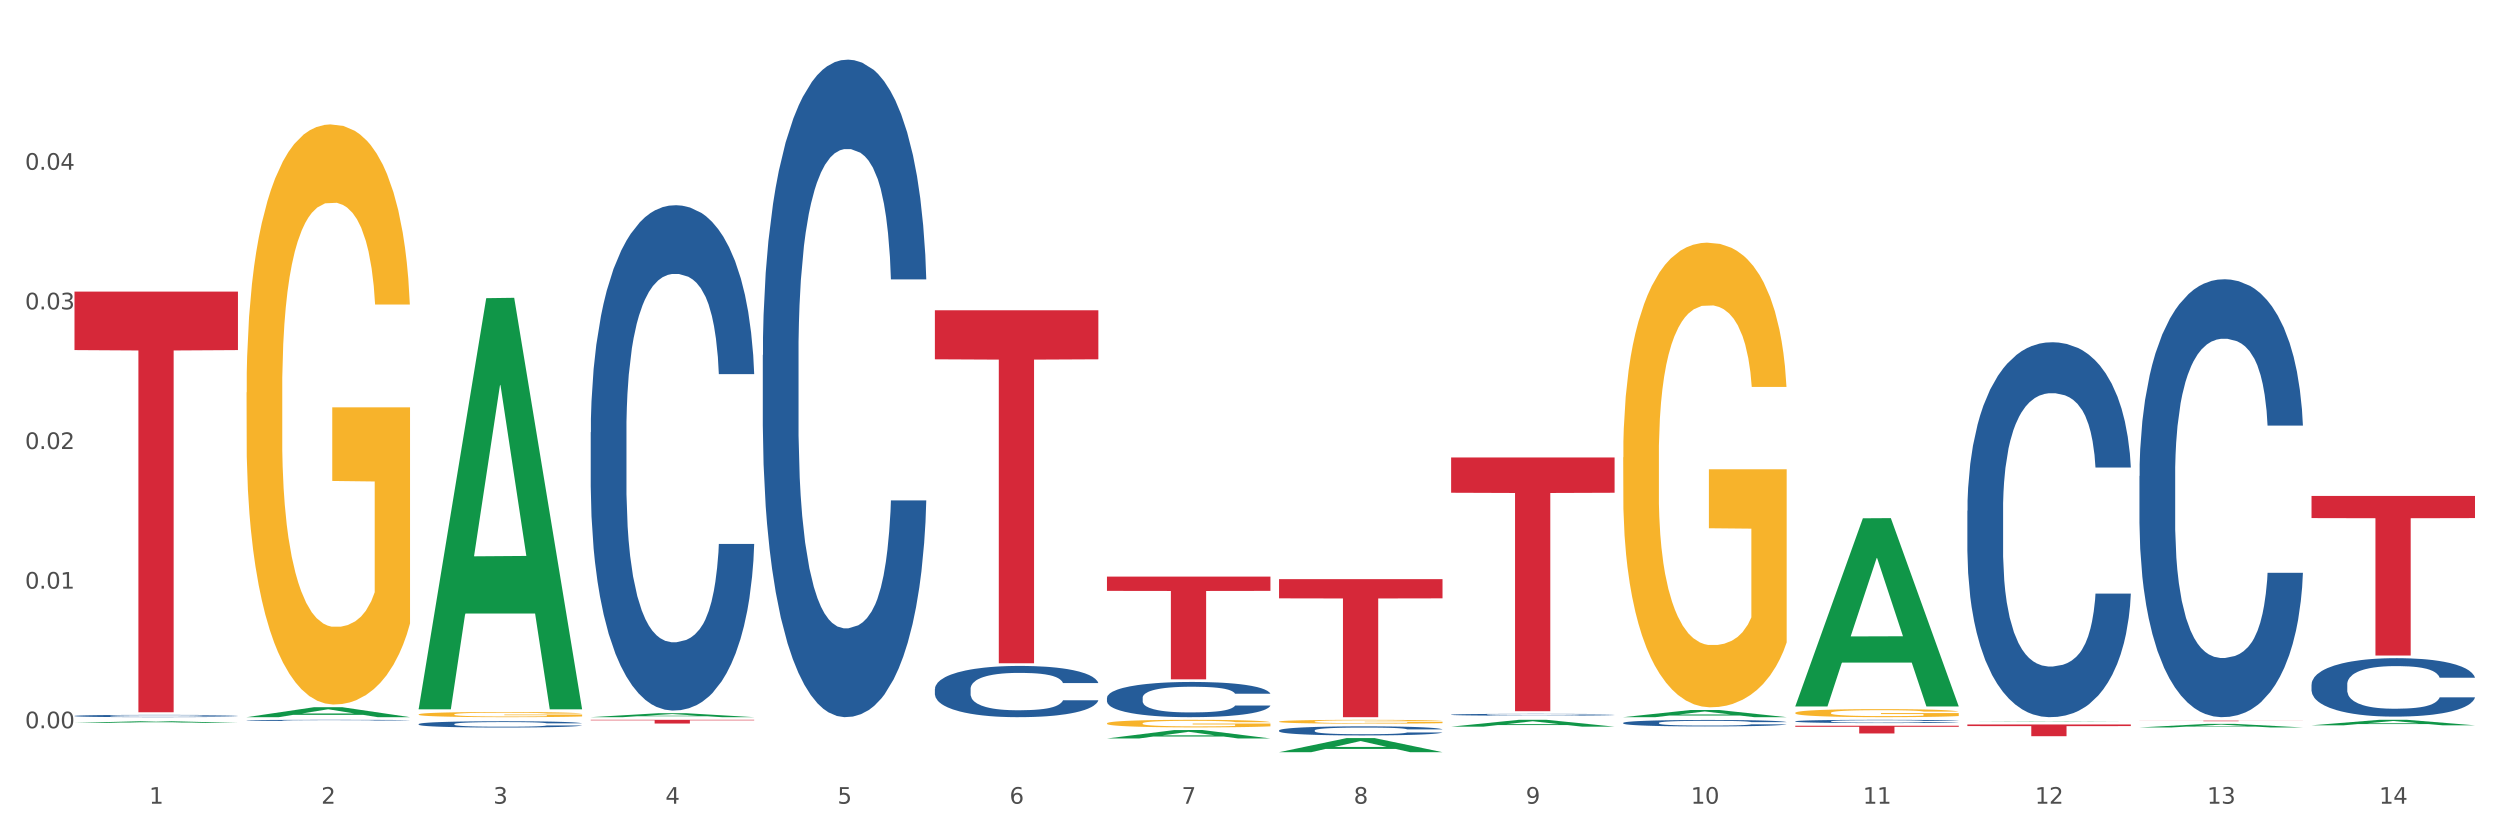 <?xml version="1.0" encoding="utf-8" standalone="no"?>
<!DOCTYPE svg PUBLIC "-//W3C//DTD SVG 1.1//EN"
  "http://www.w3.org/Graphics/SVG/1.1/DTD/svg11.dtd">
<svg xmlns:xlink="http://www.w3.org/1999/xlink" width="1080pt" height="360pt" viewBox="0 0 1080 360" xmlns="http://www.w3.org/2000/svg" version="1.1">
 <rect x="0" y="0" width="1080" height="360" fill="#333333" stroke="none"/>
 <defs>
  <style type="text/css">*{stroke-linejoin: round; stroke-linecap: butt}</style>
 </defs>
 <g id="figure_1">
  <g id="patch_1">
   <path d="M 0 360 
L 1080 360 
L 1080 0 
L 0 0 
z
" style="fill: #ffffff; stroke: #ffffff; stroke-linejoin: miter"/>
  </g>
  <g id="axes_1">
   <g id="matplotlib.axis_1">
    <g id="xtick_1">
     <g id="text_1">
      <!-- 1 -->
      <g style="fill: #4d4d4d" transform="translate(64.432 347.204) scale(0.096 -0.096)">
       <defs>
        <path id="DejaVuSans-31" d="M 794 531 
L 1825 531 
L 1825 4091 
L 703 3866 
L 703 4441 
L 1819 4666 
L 2450 4666 
L 2450 531 
L 3481 531 
L 3481 0 
L 794 0 
L 794 531 
z
" transform="scale(0.016)"/>
       </defs>
       <use xlink:href="#DejaVuSans-31"/>
      </g>
     </g>
    </g>
    <g id="xtick_2">
     <g id="text_2">
      <!-- 2 -->
      <g style="fill: #4d4d4d" transform="translate(138.771 347.204) scale(0.096 -0.096)">
       <defs>
        <path id="DejaVuSans-32" d="M 1228 531 
L 3431 531 
L 3431 0 
L 469 0 
L 469 531 
Q 828 903 1448 1529 
Q 2069 2156 2228 2338 
Q 2531 2678 2651 2914 
Q 2772 3150 2772 3378 
Q 2772 3750 2511 3984 
Q 2250 4219 1831 4219 
Q 1534 4219 1204 4116 
Q 875 4013 500 3803 
L 500 4441 
Q 881 4594 1212 4672 
Q 1544 4750 1819 4750 
Q 2544 4750 2975 4387 
Q 3406 4025 3406 3419 
Q 3406 3131 3298 2873 
Q 3191 2616 2906 2266 
Q 2828 2175 2409 1742 
Q 1991 1309 1228 531 
z
" transform="scale(0.016)"/>
       </defs>
       <use xlink:href="#DejaVuSans-32"/>
      </g>
     </g>
    </g>
    <g id="xtick_3">
     <g id="text_3">
      <!-- 3 -->
      <g style="fill: #4d4d4d" transform="translate(213.109 347.204) scale(0.096 -0.096)">
       <defs>
        <path id="DejaVuSans-33" d="M 2597 2516 
Q 3050 2419 3304 2112 
Q 3559 1806 3559 1356 
Q 3559 666 3084 287 
Q 2609 -91 1734 -91 
Q 1441 -91 1130 -33 
Q 819 25 488 141 
L 488 750 
Q 750 597 1062 519 
Q 1375 441 1716 441 
Q 2309 441 2620 675 
Q 2931 909 2931 1356 
Q 2931 1769 2642 2001 
Q 2353 2234 1838 2234 
L 1294 2234 
L 1294 2753 
L 1863 2753 
Q 2328 2753 2575 2939 
Q 2822 3125 2822 3475 
Q 2822 3834 2567 4026 
Q 2313 4219 1838 4219 
Q 1578 4219 1281 4162 
Q 984 4106 628 3988 
L 628 4550 
Q 988 4650 1302 4700 
Q 1616 4750 1894 4750 
Q 2613 4750 3031 4423 
Q 3450 4097 3450 3541 
Q 3450 3153 3228 2886 
Q 3006 2619 2597 2516 
z
" transform="scale(0.016)"/>
       </defs>
       <use xlink:href="#DejaVuSans-33"/>
      </g>
     </g>
    </g>
    <g id="xtick_4">
     <g id="text_4">
      <!-- 4 -->
      <g style="fill: #4d4d4d" transform="translate(287.448 347.204) scale(0.096 -0.096)">
       <defs>
        <path id="DejaVuSans-34" d="M 2419 4116 
L 825 1625 
L 2419 1625 
L 2419 4116 
z
M 2253 4666 
L 3047 4666 
L 3047 1625 
L 3713 1625 
L 3713 1100 
L 3047 1100 
L 3047 0 
L 2419 0 
L 2419 1100 
L 313 1100 
L 313 1709 
L 2253 4666 
z
" transform="scale(0.016)"/>
       </defs>
       <use xlink:href="#DejaVuSans-34"/>
      </g>
     </g>
    </g>
    <g id="xtick_5">
     <g id="text_5">
      <!-- 5 -->
      <g style="fill: #4d4d4d" transform="translate(361.787 347.204) scale(0.096 -0.096)">
       <defs>
        <path id="DejaVuSans-35" d="M 691 4666 
L 3169 4666 
L 3169 4134 
L 1269 4134 
L 1269 2991 
Q 1406 3038 1543 3061 
Q 1681 3084 1819 3084 
Q 2600 3084 3056 2656 
Q 3513 2228 3513 1497 
Q 3513 744 3044 326 
Q 2575 -91 1722 -91 
Q 1428 -91 1123 -41 
Q 819 9 494 109 
L 494 744 
Q 775 591 1075 516 
Q 1375 441 1709 441 
Q 2250 441 2565 725 
Q 2881 1009 2881 1497 
Q 2881 1984 2565 2268 
Q 2250 2553 1709 2553 
Q 1456 2553 1204 2497 
Q 953 2441 691 2322 
L 691 4666 
z
" transform="scale(0.016)"/>
       </defs>
       <use xlink:href="#DejaVuSans-35"/>
      </g>
     </g>
    </g>
    <g id="xtick_6">
     <g id="text_6">
      <!-- 6 -->
      <g style="fill: #4d4d4d" transform="translate(436.125 347.204) scale(0.096 -0.096)">
       <defs>
        <path id="DejaVuSans-36" d="M 2113 2584 
Q 1688 2584 1439 2293 
Q 1191 2003 1191 1497 
Q 1191 994 1439 701 
Q 1688 409 2113 409 
Q 2538 409 2786 701 
Q 3034 994 3034 1497 
Q 3034 2003 2786 2293 
Q 2538 2584 2113 2584 
z
M 3366 4563 
L 3366 3988 
Q 3128 4100 2886 4159 
Q 2644 4219 2406 4219 
Q 1781 4219 1451 3797 
Q 1122 3375 1075 2522 
Q 1259 2794 1537 2939 
Q 1816 3084 2150 3084 
Q 2853 3084 3261 2657 
Q 3669 2231 3669 1497 
Q 3669 778 3244 343 
Q 2819 -91 2113 -91 
Q 1303 -91 875 529 
Q 447 1150 447 2328 
Q 447 3434 972 4092 
Q 1497 4750 2381 4750 
Q 2619 4750 2861 4703 
Q 3103 4656 3366 4563 
z
" transform="scale(0.016)"/>
       </defs>
       <use xlink:href="#DejaVuSans-36"/>
      </g>
     </g>
    </g>
    <g id="xtick_7">
     <g id="text_7">
      <!-- 7 -->
      <g style="fill: #4d4d4d" transform="translate(510.464 347.204) scale(0.096 -0.096)">
       <defs>
        <path id="DejaVuSans-37" d="M 525 4666 
L 3525 4666 
L 3525 4397 
L 1831 0 
L 1172 0 
L 2766 4134 
L 525 4134 
L 525 4666 
z
" transform="scale(0.016)"/>
       </defs>
       <use xlink:href="#DejaVuSans-37"/>
      </g>
     </g>
    </g>
    <g id="xtick_8">
     <g id="text_8">
      <!-- 8 -->
      <g style="fill: #4d4d4d" transform="translate(584.803 347.204) scale(0.096 -0.096)">
       <defs>
        <path id="DejaVuSans-38" d="M 2034 2216 
Q 1584 2216 1326 1975 
Q 1069 1734 1069 1313 
Q 1069 891 1326 650 
Q 1584 409 2034 409 
Q 2484 409 2743 651 
Q 3003 894 3003 1313 
Q 3003 1734 2745 1975 
Q 2488 2216 2034 2216 
z
M 1403 2484 
Q 997 2584 770 2862 
Q 544 3141 544 3541 
Q 544 4100 942 4425 
Q 1341 4750 2034 4750 
Q 2731 4750 3128 4425 
Q 3525 4100 3525 3541 
Q 3525 3141 3298 2862 
Q 3072 2584 2669 2484 
Q 3125 2378 3379 2068 
Q 3634 1759 3634 1313 
Q 3634 634 3220 271 
Q 2806 -91 2034 -91 
Q 1263 -91 848 271 
Q 434 634 434 1313 
Q 434 1759 690 2068 
Q 947 2378 1403 2484 
z
M 1172 3481 
Q 1172 3119 1398 2916 
Q 1625 2713 2034 2713 
Q 2441 2713 2670 2916 
Q 2900 3119 2900 3481 
Q 2900 3844 2670 4047 
Q 2441 4250 2034 4250 
Q 1625 4250 1398 4047 
Q 1172 3844 1172 3481 
z
" transform="scale(0.016)"/>
       </defs>
       <use xlink:href="#DejaVuSans-38"/>
      </g>
     </g>
    </g>
    <g id="xtick_9">
     <g id="text_9">
      <!-- 9 -->
      <g style="fill: #4d4d4d" transform="translate(659.142 347.204) scale(0.096 -0.096)">
       <defs>
        <path id="DejaVuSans-39" d="M 703 97 
L 703 672 
Q 941 559 1184 500 
Q 1428 441 1663 441 
Q 2288 441 2617 861 
Q 2947 1281 2994 2138 
Q 2813 1869 2534 1725 
Q 2256 1581 1919 1581 
Q 1219 1581 811 2004 
Q 403 2428 403 3163 
Q 403 3881 828 4315 
Q 1253 4750 1959 4750 
Q 2769 4750 3195 4129 
Q 3622 3509 3622 2328 
Q 3622 1225 3098 567 
Q 2575 -91 1691 -91 
Q 1453 -91 1209 -44 
Q 966 3 703 97 
z
M 1959 2075 
Q 2384 2075 2632 2365 
Q 2881 2656 2881 3163 
Q 2881 3666 2632 3958 
Q 2384 4250 1959 4250 
Q 1534 4250 1286 3958 
Q 1038 3666 1038 3163 
Q 1038 2656 1286 2365 
Q 1534 2075 1959 2075 
z
" transform="scale(0.016)"/>
       </defs>
       <use xlink:href="#DejaVuSans-39"/>
      </g>
     </g>
    </g>
    <g id="xtick_10">
     <g id="text_10">
      <!-- 10 -->
      <g style="fill: #4d4d4d" transform="translate(730.426 347.204) scale(0.096 -0.096)">
       <defs>
        <path id="DejaVuSans-30" d="M 2034 4250 
Q 1547 4250 1301 3770 
Q 1056 3291 1056 2328 
Q 1056 1369 1301 889 
Q 1547 409 2034 409 
Q 2525 409 2770 889 
Q 3016 1369 3016 2328 
Q 3016 3291 2770 3770 
Q 2525 4250 2034 4250 
z
M 2034 4750 
Q 2819 4750 3233 4129 
Q 3647 3509 3647 2328 
Q 3647 1150 3233 529 
Q 2819 -91 2034 -91 
Q 1250 -91 836 529 
Q 422 1150 422 2328 
Q 422 3509 836 4129 
Q 1250 4750 2034 4750 
z
" transform="scale(0.016)"/>
       </defs>
       <use xlink:href="#DejaVuSans-31"/>
       <use xlink:href="#DejaVuSans-30" transform="translate(63.623 0)"/>
      </g>
     </g>
    </g>
    <g id="xtick_11">
     <g id="text_11">
      <!-- 11 -->
      <g style="fill: #4d4d4d" transform="translate(804.765 347.204) scale(0.096 -0.096)">
       <use xlink:href="#DejaVuSans-31"/>
       <use xlink:href="#DejaVuSans-31" transform="translate(63.623 0)"/>
      </g>
     </g>
    </g>
    <g id="xtick_12">
     <g id="text_12">
      <!-- 12 -->
      <g style="fill: #4d4d4d" transform="translate(879.104 347.204) scale(0.096 -0.096)">
       <use xlink:href="#DejaVuSans-31"/>
       <use xlink:href="#DejaVuSans-32" transform="translate(63.623 0)"/>
      </g>
     </g>
    </g>
    <g id="xtick_13">
     <g id="text_13">
      <!-- 13 -->
      <g style="fill: #4d4d4d" transform="translate(953.442 347.204) scale(0.096 -0.096)">
       <use xlink:href="#DejaVuSans-31"/>
       <use xlink:href="#DejaVuSans-33" transform="translate(63.623 0)"/>
      </g>
     </g>
    </g>
    <g id="xtick_14">
     <g id="text_14">
      <!-- 14 -->
      <g style="fill: #4d4d4d" transform="translate(1027.781 347.204) scale(0.096 -0.096)">
       <use xlink:href="#DejaVuSans-31"/>
       <use xlink:href="#DejaVuSans-34" transform="translate(63.623 0)"/>
      </g>
     </g>
    </g>
    <g id="xtick_15"/>
    <g id="xtick_16"/>
    <g id="xtick_17"/>
    <g id="xtick_18"/>
    <g id="xtick_19"/>
    <g id="xtick_20"/>
    <g id="xtick_21"/>
    <g id="xtick_22"/>
    <g id="xtick_23"/>
    <g id="xtick_24"/>
    <g id="xtick_25"/>
    <g id="xtick_26"/>
    <g id="xtick_27"/>
   </g>
   <g id="matplotlib.axis_2">
    <g id="ytick_1">
     <g id="text_15">
      <!-- 0.00 -->
      <g style="fill: #4d4d4d" transform="translate(10.8 314.61) scale(0.096 -0.096)">
       <defs>
        <path id="DejaVuSans-2e" d="M 684 794 
L 1344 794 
L 1344 0 
L 684 0 
L 684 794 
z
" transform="scale(0.016)"/>
       </defs>
       <use xlink:href="#DejaVuSans-30"/>
       <use xlink:href="#DejaVuSans-2e" transform="translate(63.623 0)"/>
       <use xlink:href="#DejaVuSans-30" transform="translate(95.41 0)"/>
       <use xlink:href="#DejaVuSans-30" transform="translate(159.033 0)"/>
      </g>
     </g>
    </g>
    <g id="ytick_2">
     <g id="text_16">
      <!-- 0.01 -->
      <g style="fill: #4d4d4d" transform="translate(10.8 254.29) scale(0.096 -0.096)">
       <use xlink:href="#DejaVuSans-30"/>
       <use xlink:href="#DejaVuSans-2e" transform="translate(63.623 0)"/>
       <use xlink:href="#DejaVuSans-30" transform="translate(95.41 0)"/>
       <use xlink:href="#DejaVuSans-31" transform="translate(159.033 0)"/>
      </g>
     </g>
    </g>
    <g id="ytick_3">
     <g id="text_17">
      <!-- 0.02 -->
      <g style="fill: #4d4d4d" transform="translate(10.8 193.97) scale(0.096 -0.096)">
       <use xlink:href="#DejaVuSans-30"/>
       <use xlink:href="#DejaVuSans-2e" transform="translate(63.623 0)"/>
       <use xlink:href="#DejaVuSans-30" transform="translate(95.41 0)"/>
       <use xlink:href="#DejaVuSans-32" transform="translate(159.033 0)"/>
      </g>
     </g>
    </g>
    <g id="ytick_4">
     <g id="text_18">
      <!-- 0.03 -->
      <g style="fill: #4d4d4d" transform="translate(10.8 133.65) scale(0.096 -0.096)">
       <use xlink:href="#DejaVuSans-30"/>
       <use xlink:href="#DejaVuSans-2e" transform="translate(63.623 0)"/>
       <use xlink:href="#DejaVuSans-30" transform="translate(95.41 0)"/>
       <use xlink:href="#DejaVuSans-33" transform="translate(159.033 0)"/>
      </g>
     </g>
    </g>
    <g id="ytick_5">
     <g id="text_19">
      <!-- 0.04 -->
      <g style="fill: #4d4d4d" transform="translate(10.8 73.33) scale(0.096 -0.096)">
       <use xlink:href="#DejaVuSans-30"/>
       <use xlink:href="#DejaVuSans-2e" transform="translate(63.623 0)"/>
       <use xlink:href="#DejaVuSans-30" transform="translate(95.41 0)"/>
       <use xlink:href="#DejaVuSans-34" transform="translate(159.033 0)"/>
      </g>
     </g>
    </g>
    <g id="ytick_6"/>
    <g id="ytick_7"/>
    <g id="ytick_8"/>
    <g id="ytick_9"/>
    <g id="ytick_10"/>
   </g>
   <g id="PolyCollection_1">
    <path d="M 32.175 312.302 
L 32.248 312.301 
L 61.37 311.55 
L 73.456 311.549 
L 102.797 312.303 
L 88.818 312.303 
L 82.484 312.128 
L 52.415 312.128 
L 52.197 312.131 
L 46.081 312.303 
L 32.175 312.303 
L 32.175 312.302 
L 56.201 312.023 
L 78.698 312.022 
L 67.559 311.71 
L 67.413 311.708 
L 67.267 311.71 
L 56.128 312.022 
L 56.201 312.023 
L 32.175 312.302 
z
" clip-path="url(#p8a79dfc54f)" style="fill: #109648"/>
    <path d="M 849.901 312.972 
L 920.523 312.972 
L 920.523 313.675 
L 892.742 313.68 
L 892.742 318.035 
L 877.514 318.035 
L 877.514 313.68 
L 849.901 313.675 
L 849.901 312.976 
L 849.901 312.972 
z
" clip-path="url(#p8a79dfc54f)" style="fill: #d62839"/>
    <path d="M 775.562 313.51 
L 846.184 313.51 
L 846.184 313.974 
L 818.404 313.977 
L 818.404 316.843 
L 803.175 316.843 
L 803.175 313.977 
L 775.562 313.974 
L 775.562 313.514 
L 775.562 313.51 
z
" clip-path="url(#p8a79dfc54f)" style="fill: #d62839"/>
    <path d="M 626.885 197.638 
L 697.506 197.638 
L 697.506 212.868 
L 669.726 212.971 
L 669.726 307.233 
L 654.497 307.233 
L 654.497 212.971 
L 626.885 212.868 
L 626.885 197.741 
L 626.885 197.638 
z
" clip-path="url(#p8a79dfc54f)" style="fill: #d62839"/>
    <path d="M 552.546 250.199 
L 623.168 250.199 
L 623.168 258.485 
L 595.388 258.541 
L 595.388 309.822 
L 580.159 309.822 
L 580.159 258.541 
L 552.546 258.485 
L 552.546 250.255 
L 552.546 250.199 
z
" clip-path="url(#p8a79dfc54f)" style="fill: #d62839"/>
    <path d="M 478.207 249.092 
L 548.829 249.092 
L 548.829 255.258 
L 521.049 255.3 
L 521.049 293.464 
L 505.82 293.464 
L 505.82 255.3 
L 478.207 255.258 
L 478.207 249.134 
L 478.207 249.092 
z
" clip-path="url(#p8a79dfc54f)" style="fill: #d62839"/>
    <path d="M 403.869 134.021 
L 474.49 134.021 
L 474.49 155.217 
L 446.71 155.36 
L 446.71 286.541 
L 431.481 286.541 
L 431.481 155.36 
L 403.869 155.217 
L 403.869 134.165 
L 403.869 134.021 
z
" clip-path="url(#p8a79dfc54f)" style="fill: #d62839"/>
    <path d="M 255.191 310.963 
L 325.813 310.963 
L 325.813 311.185 
L 298.033 311.186 
L 298.033 312.561 
L 282.804 312.561 
L 282.804 311.186 
L 255.191 311.185 
L 255.191 310.964 
L 255.191 310.963 
z
" clip-path="url(#p8a79dfc54f)" style="fill: #d62839"/>
    <path d="M 32.175 125.986 
L 102.797 125.986 
L 102.797 151.236 
L 75.017 151.406 
L 75.017 307.685 
L 59.788 307.685 
L 59.788 151.406 
L 32.175 151.236 
L 32.175 126.156 
L 32.175 125.986 
z
" clip-path="url(#p8a79dfc54f)" style="fill: #d62839"/>
    <path d="M 32.175 309.273 
L 32.258 309.273 
L 32.258 309.247 
L 32.509 309.212 
L 33.427 309.149 
L 34.596 309.101 
L 36.599 309.044 
L 37.684 309.021 
L 39.104 308.994 
L 42.025 308.951 
L 45.364 308.915 
L 47.702 308.895 
L 49.455 308.882 
L 53.378 308.86 
L 55.632 308.85 
L 57.969 308.841 
L 59.973 308.836 
L 63.312 308.83 
L 65.983 308.827 
L 69.072 308.826 
L 71.66 308.827 
L 75.082 308.831 
L 80.091 308.841 
L 82.011 308.848 
L 84.599 308.859 
L 87.27 308.873 
L 89.44 308.888 
L 91.945 308.909 
L 94.533 308.936 
L 97.037 308.971 
L 98.79 309.002 
L 100.209 309.036 
L 101.461 309.077 
L 102.379 309.122 
L 102.797 309.159 
L 87.52 309.159 
L 87.103 309.125 
L 86.268 309.089 
L 85.434 309.064 
L 84.515 309.044 
L 83.096 309.022 
L 81.844 309.007 
L 79.757 308.99 
L 77.837 308.979 
L 76.251 308.972 
L 74.331 308.967 
L 70.241 308.962 
L 67.319 308.962 
L 65.482 308.963 
L 63.229 308.968 
L 61.309 308.974 
L 59.055 308.985 
L 57.302 308.997 
L 55.549 309.012 
L 54.547 309.023 
L 53.044 309.043 
L 52.043 309.06 
L 50.707 309.088 
L 49.956 309.108 
L 48.62 309.16 
L 48.036 309.198 
L 47.785 309.224 
L 47.618 309.253 
L 47.618 309.395 
L 48.119 309.459 
L 48.537 309.486 
L 49.204 309.517 
L 50.457 309.557 
L 52.293 309.596 
L 54.213 309.624 
L 55.799 309.642 
L 57.302 309.654 
L 58.804 309.664 
L 60.641 309.674 
L 62.143 309.679 
L 64.397 309.684 
L 67.069 309.687 
L 69.155 309.687 
L 73.413 309.683 
L 75.333 309.678 
L 77.169 309.672 
L 79.173 309.662 
L 80.759 309.651 
L 81.677 309.643 
L 83.18 309.625 
L 84.348 309.607 
L 85.35 309.586 
L 86.018 309.568 
L 86.769 309.541 
L 87.353 309.51 
L 87.52 309.494 
L 102.797 309.494 
L 102.463 309.526 
L 101.879 309.558 
L 100.71 309.601 
L 99.792 309.625 
L 98.372 309.655 
L 96.87 309.681 
L 94.783 309.709 
L 92.863 309.73 
L 90.86 309.748 
L 88.689 309.765 
L 84.766 309.787 
L 83.347 309.794 
L 80.341 309.805 
L 78.004 309.811 
L 74.581 309.817 
L 71.075 309.821 
L 67.402 309.822 
L 64.147 309.82 
L 60.557 309.815 
L 58.303 309.809 
L 55.799 309.801 
L 52.877 309.788 
L 50.123 309.773 
L 47.535 309.755 
L 45.114 309.734 
L 42.86 309.71 
L 39.938 309.671 
L 37.768 309.633 
L 36.182 309.597 
L 35.097 309.567 
L 34.011 309.529 
L 33.427 309.503 
L 32.509 309.439 
L 32.175 309.38 
L 32.175 309.273 
z
" clip-path="url(#p8a79dfc54f)" style="fill: #255c99"/>
    <path d="M 106.514 311.191 
L 106.597 311.191 
L 106.597 311.178 
L 106.848 311.16 
L 107.766 311.128 
L 108.935 311.103 
L 110.938 311.074 
L 112.023 311.062 
L 113.442 311.049 
L 116.364 311.027 
L 119.703 311.008 
L 122.04 310.998 
L 123.794 310.991 
L 127.717 310.98 
L 129.971 310.975 
L 132.308 310.971 
L 134.312 310.968 
L 137.651 310.964 
L 140.322 310.963 
L 143.411 310.963 
L 145.998 310.963 
L 149.421 310.965 
L 154.43 310.971 
L 156.35 310.974 
L 158.937 310.979 
L 161.609 310.987 
L 163.779 310.994 
L 166.283 311.005 
L 168.871 311.019 
L 171.376 311.037 
L 173.129 311.053 
L 174.548 311.07 
L 175.8 311.091 
L 176.718 311.114 
L 177.135 311.133 
L 161.859 311.133 
L 161.442 311.116 
L 160.607 311.097 
L 159.772 311.084 
L 158.854 311.074 
L 157.435 311.063 
L 156.183 311.055 
L 154.096 311.046 
L 152.176 311.041 
L 150.59 311.037 
L 148.67 311.035 
L 144.579 311.032 
L 141.658 311.032 
L 139.821 311.033 
L 137.567 311.035 
L 135.647 311.038 
L 133.393 311.044 
L 131.64 311.05 
L 129.887 311.058 
L 128.886 311.063 
L 127.383 311.074 
L 126.381 311.082 
L 125.046 311.096 
L 124.294 311.107 
L 122.959 311.133 
L 122.374 311.153 
L 122.124 311.166 
L 121.957 311.181 
L 121.957 311.254 
L 122.458 311.286 
L 122.875 311.3 
L 123.543 311.316 
L 124.795 311.336 
L 126.632 311.356 
L 128.552 311.371 
L 130.138 311.38 
L 131.64 311.386 
L 133.143 311.391 
L 134.979 311.396 
L 136.482 311.399 
L 138.736 311.401 
L 141.407 311.403 
L 143.494 311.403 
L 147.751 311.4 
L 149.671 311.398 
L 151.508 311.395 
L 153.511 311.39 
L 155.097 311.384 
L 156.016 311.38 
L 157.518 311.371 
L 158.687 311.362 
L 159.689 311.351 
L 160.357 311.342 
L 161.108 311.328 
L 161.692 311.312 
L 161.859 311.304 
L 177.135 311.304 
L 176.802 311.32 
L 176.217 311.337 
L 175.049 311.359 
L 174.13 311.371 
L 172.711 311.386 
L 171.209 311.399 
L 169.122 311.414 
L 167.202 311.425 
L 165.198 311.434 
L 163.028 311.442 
L 159.104 311.454 
L 157.685 311.457 
L 154.68 311.463 
L 152.343 311.466 
L 148.92 311.469 
L 145.414 311.471 
L 141.741 311.472 
L 138.486 311.471 
L 134.896 311.468 
L 132.642 311.465 
L 130.138 311.461 
L 127.216 311.454 
L 124.461 311.446 
L 121.874 311.437 
L 119.453 311.426 
L 117.199 311.414 
L 114.277 311.394 
L 112.107 311.375 
L 110.521 311.357 
L 109.435 311.341 
L 108.35 311.322 
L 107.766 311.308 
L 106.848 311.276 
L 106.514 311.246 
L 106.514 311.191 
z
" clip-path="url(#p8a79dfc54f)" style="fill: #255c99"/>
    <path d="M 180.852 312.798 
L 180.936 312.795 
L 180.936 312.725 
L 181.186 312.631 
L 182.105 312.456 
L 183.273 312.324 
L 185.277 312.17 
L 186.362 312.105 
L 187.781 312.033 
L 190.703 311.915 
L 194.042 311.816 
L 196.379 311.761 
L 198.132 311.726 
L 202.056 311.664 
L 204.31 311.636 
L 206.647 311.614 
L 208.65 311.599 
L 211.989 311.582 
L 214.661 311.574 
L 217.749 311.572 
L 220.337 311.574 
L 223.76 311.584 
L 228.768 311.614 
L 230.688 311.631 
L 233.276 311.661 
L 235.947 311.701 
L 238.118 311.741 
L 240.622 311.798 
L 243.21 311.873 
L 245.714 311.968 
L 247.467 312.055 
L 248.886 312.147 
L 250.139 312.259 
L 251.057 312.381 
L 251.474 312.484 
L 236.198 312.484 
L 235.78 312.391 
L 234.946 312.292 
L 234.111 312.224 
L 233.193 312.17 
L 231.774 312.107 
L 230.521 312.067 
L 228.434 312.02 
L 226.514 311.99 
L 224.928 311.973 
L 223.008 311.958 
L 218.918 311.943 
L 215.996 311.943 
L 214.16 311.948 
L 211.906 311.96 
L 209.986 311.978 
L 207.732 312.008 
L 205.979 312.04 
L 204.226 312.082 
L 203.224 312.112 
L 201.722 312.167 
L 200.72 312.212 
L 199.384 312.289 
L 198.633 312.344 
L 197.297 312.486 
L 196.713 312.591 
L 196.463 312.663 
L 196.296 312.743 
L 196.296 313.131 
L 196.797 313.306 
L 197.214 313.381 
L 197.882 313.465 
L 199.134 313.575 
L 200.97 313.682 
L 202.89 313.759 
L 204.476 313.807 
L 205.979 313.842 
L 207.482 313.869 
L 209.318 313.894 
L 210.821 313.909 
L 213.075 313.924 
L 215.746 313.931 
L 217.833 313.931 
L 222.09 313.919 
L 224.01 313.906 
L 225.847 313.889 
L 227.85 313.862 
L 229.436 313.832 
L 230.354 313.809 
L 231.857 313.762 
L 233.026 313.712 
L 234.027 313.655 
L 234.695 313.605 
L 235.447 313.53 
L 236.031 313.445 
L 236.198 313.401 
L 251.474 313.401 
L 251.14 313.49 
L 250.556 313.577 
L 249.387 313.695 
L 248.469 313.762 
L 247.05 313.844 
L 245.547 313.914 
L 243.46 313.991 
L 241.54 314.048 
L 239.537 314.098 
L 237.367 314.143 
L 233.443 314.205 
L 232.024 314.223 
L 229.019 314.253 
L 226.681 314.27 
L 223.259 314.288 
L 219.753 314.298 
L 216.08 314.3 
L 212.824 314.295 
L 209.235 314.28 
L 206.981 314.265 
L 204.476 314.243 
L 201.555 314.208 
L 198.8 314.166 
L 196.212 314.116 
L 193.791 314.058 
L 191.538 313.994 
L 188.616 313.886 
L 186.445 313.782 
L 184.859 313.685 
L 183.774 313.602 
L 182.689 313.498 
L 182.105 313.425 
L 181.186 313.251 
L 180.852 313.089 
L 180.852 312.798 
z
" clip-path="url(#p8a79dfc54f)" style="fill: #255c99"/>
    <path d="M 255.191 186.741 
L 255.275 186.541 
L 255.275 180.959 
L 255.525 173.382 
L 256.443 159.426 
L 257.612 148.859 
L 259.615 136.497 
L 260.701 131.313 
L 262.12 125.531 
L 265.041 116.161 
L 268.381 108.186 
L 270.718 103.799 
L 272.471 101.008 
L 276.394 96.023 
L 278.648 93.83 
L 280.986 92.036 
L 282.989 90.84 
L 286.328 89.444 
L 288.999 88.846 
L 292.088 88.646 
L 294.676 88.846 
L 298.098 89.643 
L 303.107 92.036 
L 305.027 93.431 
L 307.615 95.824 
L 310.286 99.014 
L 312.457 102.204 
L 314.961 106.79 
L 317.549 112.771 
L 320.053 120.348 
L 321.806 127.326 
L 323.225 134.703 
L 324.477 143.675 
L 325.396 153.444 
L 325.813 161.619 
L 310.537 161.619 
L 310.119 154.242 
L 309.284 146.267 
L 308.45 140.884 
L 307.531 136.497 
L 306.112 131.513 
L 304.86 128.323 
L 302.773 124.535 
L 300.853 122.142 
L 299.267 120.746 
L 297.347 119.55 
L 293.257 118.354 
L 290.335 118.354 
L 288.499 118.753 
L 286.245 119.749 
L 284.325 121.145 
L 282.071 123.538 
L 280.318 126.13 
L 278.565 129.519 
L 277.563 131.912 
L 276.06 136.298 
L 275.059 139.887 
L 273.723 146.067 
L 272.972 150.454 
L 271.636 161.818 
L 271.052 170.192 
L 270.801 175.974 
L 270.634 182.354 
L 270.634 213.457 
L 271.135 227.414 
L 271.553 233.395 
L 272.22 240.174 
L 273.473 248.947 
L 275.309 257.52 
L 277.229 263.701 
L 278.815 267.489 
L 280.318 270.28 
L 281.82 272.473 
L 283.657 274.467 
L 285.159 275.664 
L 287.413 276.86 
L 290.085 277.458 
L 292.172 277.458 
L 296.429 276.461 
L 298.349 275.464 
L 300.185 274.069 
L 302.189 271.875 
L 303.775 269.483 
L 304.693 267.688 
L 306.196 263.9 
L 307.364 259.913 
L 308.366 255.327 
L 309.034 251.339 
L 309.785 245.358 
L 310.37 238.579 
L 310.537 234.99 
L 325.813 234.99 
L 325.479 242.168 
L 324.895 249.146 
L 323.726 258.517 
L 322.808 263.9 
L 321.389 270.48 
L 319.886 276.062 
L 317.799 282.243 
L 315.879 286.829 
L 313.876 290.816 
L 311.705 294.405 
L 307.782 299.39 
L 306.363 300.785 
L 303.358 303.178 
L 301.02 304.573 
L 297.598 305.969 
L 294.092 306.767 
L 290.419 306.966 
L 287.163 306.567 
L 283.573 305.371 
L 281.32 304.175 
L 278.815 302.38 
L 275.893 299.589 
L 273.139 296.2 
L 270.551 292.212 
L 268.13 287.626 
L 265.876 282.442 
L 262.955 273.869 
L 260.784 265.495 
L 259.198 257.719 
L 258.113 251.14 
L 257.028 242.766 
L 256.443 236.984 
L 255.525 223.028 
L 255.191 210.068 
L 255.191 186.741 
z
" clip-path="url(#p8a79dfc54f)" style="fill: #255c99"/>
    <path d="M 329.53 153.393 
L 329.613 153.134 
L 329.613 145.87 
L 329.864 136.012 
L 330.782 117.853 
L 331.951 104.104 
L 333.954 88.02 
L 335.039 81.275 
L 336.458 73.752 
L 339.38 61.559 
L 342.719 51.182 
L 345.057 45.475 
L 346.81 41.843 
L 350.733 35.358 
L 352.987 32.504 
L 355.324 30.17 
L 357.328 28.613 
L 360.667 26.797 
L 363.338 26.019 
L 366.427 25.759 
L 369.015 26.019 
L 372.437 27.057 
L 377.446 30.17 
L 379.366 31.986 
L 381.954 35.099 
L 384.625 39.249 
L 386.795 43.4 
L 389.3 49.367 
L 391.887 57.149 
L 394.392 67.007 
L 396.145 76.087 
L 397.564 85.685 
L 398.816 97.359 
L 399.734 110.07 
L 400.152 120.706 
L 384.875 120.706 
L 384.458 111.108 
L 383.623 100.731 
L 382.788 93.727 
L 381.87 88.02 
L 380.451 81.534 
L 379.199 77.384 
L 377.112 72.455 
L 375.192 69.342 
L 373.606 67.526 
L 371.686 65.969 
L 367.595 64.413 
L 364.674 64.413 
L 362.837 64.932 
L 360.583 66.229 
L 358.663 68.045 
L 356.41 71.158 
L 354.656 74.53 
L 352.903 78.94 
L 351.902 82.053 
L 350.399 87.76 
L 349.397 92.43 
L 348.062 100.472 
L 347.31 106.179 
L 345.975 120.966 
L 345.391 131.861 
L 345.14 139.384 
L 344.973 147.686 
L 344.973 188.155 
L 345.474 206.314 
L 345.891 214.097 
L 346.559 222.917 
L 347.811 234.331 
L 349.648 245.486 
L 351.568 253.528 
L 353.154 258.457 
L 354.656 262.089 
L 356.159 264.943 
L 357.996 267.537 
L 359.498 269.093 
L 361.752 270.65 
L 364.423 271.428 
L 366.51 271.428 
L 370.768 270.131 
L 372.688 268.834 
L 374.524 267.018 
L 376.528 264.164 
L 378.114 261.051 
L 379.032 258.717 
L 380.534 253.788 
L 381.703 248.599 
L 382.705 242.633 
L 383.373 237.444 
L 384.124 229.662 
L 384.708 220.842 
L 384.875 216.172 
L 400.152 216.172 
L 399.818 225.511 
L 399.233 234.591 
L 398.065 246.783 
L 397.146 253.788 
L 395.727 262.348 
L 394.225 269.612 
L 392.138 277.654 
L 390.218 283.621 
L 388.214 288.809 
L 386.044 293.478 
L 382.121 299.964 
L 380.701 301.78 
L 377.696 304.893 
L 375.359 306.709 
L 371.936 308.525 
L 368.43 309.562 
L 364.757 309.822 
L 361.502 309.303 
L 357.912 307.746 
L 355.658 306.19 
L 353.154 303.855 
L 350.232 300.223 
L 347.477 295.813 
L 344.89 290.625 
L 342.469 284.658 
L 340.215 277.913 
L 337.293 266.758 
L 335.123 255.863 
L 333.537 245.746 
L 332.452 237.185 
L 331.366 226.289 
L 330.782 218.766 
L 329.864 200.607 
L 329.53 183.745 
L 329.53 153.393 
z
" clip-path="url(#p8a79dfc54f)" style="fill: #255c99"/>
    <path d="M 403.869 297.63 
L 403.952 297.61 
L 403.952 297.044 
L 404.202 296.275 
L 405.121 294.86 
L 406.289 293.788 
L 408.293 292.535 
L 409.378 292.009 
L 410.797 291.423 
L 413.719 290.472 
L 417.058 289.664 
L 419.395 289.219 
L 421.148 288.936 
L 425.072 288.43 
L 427.326 288.208 
L 429.663 288.026 
L 431.666 287.905 
L 435.006 287.763 
L 437.677 287.702 
L 440.766 287.682 
L 443.353 287.702 
L 446.776 287.783 
L 451.785 288.026 
L 453.704 288.167 
L 456.292 288.41 
L 458.964 288.734 
L 461.134 289.057 
L 463.638 289.522 
L 466.226 290.129 
L 468.73 290.897 
L 470.483 291.605 
L 471.903 292.353 
L 473.155 293.263 
L 474.073 294.253 
L 474.49 295.082 
L 459.214 295.082 
L 458.797 294.334 
L 457.962 293.525 
L 457.127 292.98 
L 456.209 292.535 
L 454.79 292.029 
L 453.538 291.706 
L 451.451 291.322 
L 449.531 291.079 
L 447.945 290.937 
L 446.025 290.816 
L 441.934 290.695 
L 439.012 290.695 
L 437.176 290.735 
L 434.922 290.836 
L 433.002 290.978 
L 430.748 291.221 
L 428.995 291.483 
L 427.242 291.827 
L 426.24 292.07 
L 424.738 292.515 
L 423.736 292.878 
L 422.401 293.505 
L 421.649 293.95 
L 420.314 295.103 
L 419.729 295.952 
L 419.479 296.538 
L 419.312 297.185 
L 419.312 300.339 
L 419.813 301.755 
L 420.23 302.361 
L 420.898 303.049 
L 422.15 303.938 
L 423.987 304.808 
L 425.907 305.434 
L 427.493 305.818 
L 428.995 306.102 
L 430.498 306.324 
L 432.334 306.526 
L 433.837 306.647 
L 436.091 306.769 
L 438.762 306.829 
L 440.849 306.829 
L 445.106 306.728 
L 447.026 306.627 
L 448.863 306.486 
L 450.866 306.263 
L 452.452 306.021 
L 453.371 305.839 
L 454.873 305.455 
L 456.042 305.05 
L 457.044 304.585 
L 457.711 304.181 
L 458.463 303.574 
L 459.047 302.887 
L 459.214 302.523 
L 474.49 302.523 
L 474.156 303.251 
L 473.572 303.958 
L 472.403 304.909 
L 471.485 305.455 
L 470.066 306.122 
L 468.563 306.688 
L 466.477 307.315 
L 464.557 307.78 
L 462.553 308.184 
L 460.383 308.548 
L 456.459 309.053 
L 455.04 309.195 
L 452.035 309.438 
L 449.698 309.579 
L 446.275 309.721 
L 442.769 309.802 
L 439.096 309.822 
L 435.84 309.781 
L 432.251 309.66 
L 429.997 309.539 
L 427.493 309.357 
L 424.571 309.074 
L 421.816 308.73 
L 419.228 308.326 
L 416.808 307.861 
L 414.554 307.335 
L 411.632 306.465 
L 409.462 305.616 
L 407.875 304.828 
L 406.79 304.161 
L 405.705 303.311 
L 405.121 302.725 
L 404.202 301.31 
L 403.869 299.995 
L 403.869 297.63 
z
" clip-path="url(#p8a79dfc54f)" style="fill: #255c99"/>
    <path d="M 478.207 301.442 
L 478.291 301.428 
L 478.291 301.039 
L 478.541 300.511 
L 479.459 299.538 
L 480.628 298.801 
L 482.632 297.94 
L 483.717 297.578 
L 485.136 297.175 
L 488.058 296.522 
L 491.397 295.966 
L 493.734 295.661 
L 495.487 295.466 
L 499.41 295.119 
L 501.664 294.966 
L 504.002 294.841 
L 506.005 294.757 
L 509.344 294.66 
L 512.016 294.618 
L 515.104 294.604 
L 517.692 294.618 
L 521.115 294.674 
L 526.123 294.841 
L 528.043 294.938 
L 530.631 295.105 
L 533.302 295.327 
L 535.473 295.549 
L 537.977 295.869 
L 540.565 296.286 
L 543.069 296.814 
L 544.822 297.301 
L 546.241 297.815 
L 547.493 298.44 
L 548.412 299.121 
L 548.829 299.691 
L 533.553 299.691 
L 533.135 299.177 
L 532.301 298.621 
L 531.466 298.246 
L 530.548 297.94 
L 529.128 297.592 
L 527.876 297.37 
L 525.789 297.106 
L 523.869 296.939 
L 522.283 296.842 
L 520.363 296.759 
L 516.273 296.675 
L 513.351 296.675 
L 511.515 296.703 
L 509.261 296.772 
L 507.341 296.87 
L 505.087 297.036 
L 503.334 297.217 
L 501.581 297.453 
L 500.579 297.62 
L 499.077 297.926 
L 498.075 298.176 
L 496.739 298.607 
L 495.988 298.913 
L 494.652 299.705 
L 494.068 300.288 
L 493.818 300.691 
L 493.651 301.136 
L 493.651 303.304 
L 494.151 304.277 
L 494.569 304.694 
L 495.237 305.166 
L 496.489 305.778 
L 498.325 306.375 
L 500.245 306.806 
L 501.831 307.07 
L 503.334 307.265 
L 504.837 307.418 
L 506.673 307.557 
L 508.176 307.64 
L 510.429 307.723 
L 513.101 307.765 
L 515.188 307.765 
L 519.445 307.696 
L 521.365 307.626 
L 523.202 307.529 
L 525.205 307.376 
L 526.791 307.209 
L 527.709 307.084 
L 529.212 306.82 
L 530.381 306.542 
L 531.382 306.222 
L 532.05 305.945 
L 532.801 305.528 
L 533.386 305.055 
L 533.553 304.805 
L 548.829 304.805 
L 548.495 305.305 
L 547.911 305.792 
L 546.742 306.445 
L 545.824 306.82 
L 544.405 307.279 
L 542.902 307.668 
L 540.815 308.099 
L 538.895 308.418 
L 536.892 308.696 
L 534.721 308.946 
L 530.798 309.294 
L 529.379 309.391 
L 526.374 309.558 
L 524.036 309.655 
L 520.614 309.752 
L 517.108 309.808 
L 513.435 309.822 
L 510.179 309.794 
L 506.59 309.711 
L 504.336 309.627 
L 501.831 309.502 
L 498.91 309.308 
L 496.155 309.071 
L 493.567 308.793 
L 491.146 308.474 
L 488.892 308.112 
L 485.971 307.515 
L 483.8 306.931 
L 482.214 306.389 
L 481.129 305.931 
L 480.044 305.347 
L 479.459 304.944 
L 478.541 303.971 
L 478.207 303.068 
L 478.207 301.442 
z
" clip-path="url(#p8a79dfc54f)" style="fill: #255c99"/>
    <path d="M 552.546 315.542 
L 552.629 315.539 
L 552.629 315.438 
L 552.88 315.302 
L 553.798 315.05 
L 554.967 314.86 
L 556.97 314.637 
L 558.055 314.544 
L 559.475 314.44 
L 562.396 314.271 
L 565.735 314.127 
L 568.073 314.048 
L 569.826 313.998 
L 573.749 313.908 
L 576.003 313.868 
L 578.34 313.836 
L 580.344 313.814 
L 583.683 313.789 
L 586.354 313.778 
L 589.443 313.775 
L 592.031 313.778 
L 595.453 313.793 
L 600.462 313.836 
L 602.382 313.861 
L 604.97 313.904 
L 607.641 313.962 
L 609.811 314.019 
L 612.316 314.102 
L 614.903 314.21 
L 617.408 314.346 
L 619.161 314.472 
L 620.58 314.605 
L 621.832 314.766 
L 622.75 314.942 
L 623.168 315.09 
L 607.891 315.09 
L 607.474 314.957 
L 606.639 314.813 
L 605.804 314.716 
L 604.886 314.637 
L 603.467 314.547 
L 602.215 314.49 
L 600.128 314.422 
L 598.208 314.378 
L 596.622 314.353 
L 594.702 314.332 
L 590.612 314.31 
L 587.69 314.31 
L 585.853 314.317 
L 583.6 314.335 
L 581.68 314.36 
L 579.426 314.404 
L 577.673 314.45 
L 575.92 314.511 
L 574.918 314.554 
L 573.415 314.634 
L 572.414 314.698 
L 571.078 314.81 
L 570.327 314.889 
L 568.991 315.093 
L 568.407 315.244 
L 568.156 315.348 
L 567.989 315.463 
L 567.989 316.024 
L 568.49 316.275 
L 568.908 316.383 
L 569.575 316.505 
L 570.827 316.663 
L 572.664 316.818 
L 574.584 316.929 
L 576.17 316.997 
L 577.673 317.048 
L 579.175 317.087 
L 581.012 317.123 
L 582.514 317.145 
L 584.768 317.166 
L 587.439 317.177 
L 589.526 317.177 
L 593.784 317.159 
L 595.704 317.141 
L 597.54 317.116 
L 599.544 317.076 
L 601.13 317.033 
L 602.048 317.001 
L 603.551 316.933 
L 604.719 316.861 
L 605.721 316.778 
L 606.389 316.706 
L 607.14 316.599 
L 607.724 316.477 
L 607.891 316.412 
L 623.168 316.412 
L 622.834 316.541 
L 622.249 316.667 
L 621.081 316.836 
L 620.163 316.933 
L 618.743 317.051 
L 617.241 317.152 
L 615.154 317.263 
L 613.234 317.346 
L 611.23 317.418 
L 609.06 317.482 
L 605.137 317.572 
L 603.718 317.597 
L 600.712 317.641 
L 598.375 317.666 
L 594.952 317.691 
L 591.446 317.705 
L 587.773 317.709 
L 584.518 317.702 
L 580.928 317.68 
L 578.674 317.659 
L 576.17 317.626 
L 573.248 317.576 
L 570.494 317.515 
L 567.906 317.443 
L 565.485 317.36 
L 563.231 317.267 
L 560.309 317.112 
L 558.139 316.962 
L 556.553 316.821 
L 555.468 316.703 
L 554.382 316.552 
L 553.798 316.448 
L 552.88 316.196 
L 552.546 315.963 
L 552.546 315.542 
z
" clip-path="url(#p8a79dfc54f)" style="fill: #255c99"/>
    <path d="M 626.885 308.737 
L 626.968 308.736 
L 626.968 308.715 
L 627.219 308.687 
L 628.137 308.636 
L 629.306 308.596 
L 631.309 308.551 
L 632.394 308.532 
L 633.813 308.51 
L 636.735 308.476 
L 640.074 308.446 
L 642.411 308.43 
L 644.164 308.42 
L 648.088 308.401 
L 650.342 308.393 
L 652.679 308.386 
L 654.683 308.382 
L 658.022 308.377 
L 660.693 308.375 
L 663.782 308.374 
L 666.369 308.375 
L 669.792 308.378 
L 674.801 308.386 
L 676.721 308.392 
L 679.308 308.4 
L 681.98 308.412 
L 684.15 308.424 
L 686.654 308.441 
L 689.242 308.463 
L 691.747 308.491 
L 693.5 308.517 
L 694.919 308.544 
L 696.171 308.577 
L 697.089 308.613 
L 697.506 308.644 
L 682.23 308.644 
L 681.813 308.616 
L 680.978 308.587 
L 680.143 308.567 
L 679.225 308.551 
L 677.806 308.532 
L 676.554 308.521 
L 674.467 308.507 
L 672.547 308.498 
L 670.961 308.493 
L 669.041 308.488 
L 664.95 308.484 
L 662.029 308.484 
L 660.192 308.485 
L 657.938 308.489 
L 656.018 308.494 
L 653.764 308.503 
L 652.011 308.512 
L 650.258 308.525 
L 649.257 308.534 
L 647.754 308.55 
L 646.752 308.563 
L 645.417 308.586 
L 644.665 308.602 
L 643.33 308.644 
L 642.745 308.675 
L 642.495 308.697 
L 642.328 308.72 
L 642.328 308.835 
L 642.829 308.887 
L 643.246 308.909 
L 643.914 308.934 
L 645.166 308.966 
L 647.003 308.998 
L 648.923 309.021 
L 650.509 309.035 
L 652.011 309.045 
L 653.514 309.053 
L 655.35 309.061 
L 656.853 309.065 
L 659.107 309.07 
L 661.778 309.072 
L 663.865 309.072 
L 668.122 309.068 
L 670.042 309.065 
L 671.879 309.059 
L 673.882 309.051 
L 675.468 309.042 
L 676.387 309.036 
L 677.889 309.022 
L 679.058 309.007 
L 680.06 308.99 
L 680.728 308.975 
L 681.479 308.953 
L 682.063 308.928 
L 682.23 308.915 
L 697.506 308.915 
L 697.173 308.941 
L 696.588 308.967 
L 695.42 309.002 
L 694.501 309.022 
L 693.082 309.046 
L 691.58 309.067 
L 689.493 309.09 
L 687.573 309.107 
L 685.569 309.121 
L 683.399 309.135 
L 679.475 309.153 
L 678.056 309.158 
L 675.051 309.167 
L 672.714 309.172 
L 669.291 309.177 
L 665.785 309.18 
L 662.112 309.181 
L 658.856 309.18 
L 655.267 309.175 
L 653.013 309.171 
L 650.509 309.164 
L 647.587 309.154 
L 644.832 309.141 
L 642.244 309.126 
L 639.824 309.11 
L 637.57 309.09 
L 634.648 309.059 
L 632.478 309.028 
L 630.892 308.999 
L 629.806 308.975 
L 628.721 308.944 
L 628.137 308.922 
L 627.219 308.871 
L 626.885 308.823 
L 626.885 308.737 
z
" clip-path="url(#p8a79dfc54f)" style="fill: #255c99"/>
    <path d="M 701.223 312.28 
L 701.307 312.277 
L 701.307 312.205 
L 701.557 312.108 
L 702.476 311.93 
L 703.644 311.794 
L 705.648 311.636 
L 706.733 311.569 
L 708.152 311.495 
L 711.074 311.375 
L 714.413 311.273 
L 716.75 311.217 
L 718.503 311.181 
L 722.427 311.117 
L 724.681 311.089 
L 727.018 311.066 
L 729.021 311.051 
L 732.36 311.033 
L 735.032 311.025 
L 738.12 311.023 
L 740.708 311.025 
L 744.131 311.036 
L 749.139 311.066 
L 751.059 311.084 
L 753.647 311.115 
L 756.318 311.156 
L 758.489 311.197 
L 760.993 311.255 
L 763.581 311.332 
L 766.085 311.429 
L 767.838 311.518 
L 769.257 311.613 
L 770.51 311.728 
L 771.428 311.853 
L 771.845 311.958 
L 756.569 311.958 
L 756.151 311.863 
L 755.317 311.761 
L 754.482 311.692 
L 753.564 311.636 
L 752.145 311.572 
L 750.892 311.531 
L 748.805 311.483 
L 746.885 311.452 
L 745.299 311.434 
L 743.379 311.419 
L 739.289 311.403 
L 736.367 311.403 
L 734.531 311.409 
L 732.277 311.421 
L 730.357 311.439 
L 728.103 311.47 
L 726.35 311.503 
L 724.597 311.546 
L 723.595 311.577 
L 722.093 311.633 
L 721.091 311.679 
L 719.755 311.758 
L 719.004 311.815 
L 717.668 311.96 
L 717.084 312.068 
L 716.834 312.142 
L 716.667 312.223 
L 716.667 312.622 
L 717.168 312.801 
L 717.585 312.877 
L 718.253 312.964 
L 719.505 313.076 
L 721.341 313.186 
L 723.261 313.265 
L 724.847 313.314 
L 726.35 313.35 
L 727.853 313.378 
L 729.689 313.403 
L 731.192 313.419 
L 733.446 313.434 
L 736.117 313.442 
L 738.204 313.442 
L 742.461 313.429 
L 744.381 313.416 
L 746.218 313.398 
L 748.221 313.37 
L 749.807 313.34 
L 750.725 313.317 
L 752.228 313.268 
L 753.397 313.217 
L 754.398 313.158 
L 755.066 313.107 
L 755.818 313.03 
L 756.402 312.944 
L 756.569 312.898 
L 771.845 312.898 
L 771.511 312.99 
L 770.927 313.079 
L 769.758 313.199 
L 768.84 313.268 
L 767.421 313.352 
L 765.918 313.424 
L 763.831 313.503 
L 761.911 313.562 
L 759.908 313.613 
L 757.738 313.659 
L 753.814 313.723 
L 752.395 313.741 
L 749.39 313.771 
L 747.052 313.789 
L 743.63 313.807 
L 740.124 313.817 
L 736.451 313.82 
L 733.195 313.815 
L 729.606 313.799 
L 727.352 313.784 
L 724.847 313.761 
L 721.926 313.725 
L 719.171 313.682 
L 716.583 313.631 
L 714.162 313.572 
L 711.908 313.506 
L 708.987 313.396 
L 706.816 313.288 
L 705.23 313.189 
L 704.145 313.105 
L 703.06 312.997 
L 702.476 312.923 
L 701.557 312.744 
L 701.223 312.578 
L 701.223 312.28 
z
" clip-path="url(#p8a79dfc54f)" style="fill: #255c99"/>
    <path d="M 775.562 311.595 
L 775.646 311.594 
L 775.646 311.558 
L 775.896 311.509 
L 776.814 311.419 
L 777.983 311.351 
L 779.986 311.271 
L 781.072 311.238 
L 782.491 311.2 
L 785.412 311.14 
L 788.752 311.089 
L 791.089 311.06 
L 792.842 311.042 
L 796.765 311.01 
L 799.019 310.996 
L 801.357 310.984 
L 803.36 310.977 
L 806.699 310.968 
L 809.37 310.964 
L 812.459 310.963 
L 815.047 310.964 
L 818.469 310.969 
L 823.478 310.984 
L 825.398 310.993 
L 827.986 311.009 
L 830.657 311.029 
L 832.828 311.05 
L 835.332 311.08 
L 837.92 311.118 
L 840.424 311.167 
L 842.177 311.212 
L 843.596 311.259 
L 844.848 311.317 
L 845.766 311.38 
L 846.184 311.433 
L 830.908 311.433 
L 830.49 311.385 
L 829.655 311.334 
L 828.821 311.299 
L 827.902 311.271 
L 826.483 311.239 
L 825.231 311.218 
L 823.144 311.194 
L 821.224 311.178 
L 819.638 311.169 
L 817.718 311.162 
L 813.628 311.154 
L 810.706 311.154 
L 808.87 311.157 
L 806.616 311.163 
L 804.696 311.172 
L 802.442 311.187 
L 800.689 311.204 
L 798.936 311.226 
L 797.934 311.241 
L 796.431 311.27 
L 795.43 311.293 
L 794.094 311.333 
L 793.343 311.361 
L 792.007 311.434 
L 791.423 311.488 
L 791.172 311.525 
L 791.005 311.567 
L 791.005 311.767 
L 791.506 311.857 
L 791.924 311.895 
L 792.591 311.939 
L 793.844 311.996 
L 795.68 312.051 
L 797.6 312.091 
L 799.186 312.115 
L 800.689 312.133 
L 802.191 312.147 
L 804.028 312.16 
L 805.53 312.168 
L 807.784 312.176 
L 810.456 312.179 
L 812.543 312.179 
L 816.8 312.173 
L 818.72 312.167 
L 820.556 312.158 
L 822.56 312.143 
L 824.146 312.128 
L 825.064 312.116 
L 826.567 312.092 
L 827.735 312.066 
L 828.737 312.037 
L 829.405 312.011 
L 830.156 311.973 
L 830.741 311.929 
L 830.908 311.906 
L 846.184 311.906 
L 845.85 311.952 
L 845.266 311.997 
L 844.097 312.057 
L 843.179 312.092 
L 841.76 312.134 
L 840.257 312.17 
L 838.17 312.21 
L 836.25 312.24 
L 834.247 312.266 
L 832.076 312.289 
L 828.153 312.321 
L 826.734 312.33 
L 823.728 312.345 
L 821.391 312.354 
L 817.969 312.363 
L 814.463 312.368 
L 810.79 312.37 
L 807.534 312.367 
L 803.944 312.359 
L 801.69 312.352 
L 799.186 312.34 
L 796.264 312.322 
L 793.51 312.3 
L 790.922 312.275 
L 788.501 312.245 
L 786.247 312.212 
L 783.325 312.156 
L 781.155 312.102 
L 779.569 312.052 
L 778.484 312.01 
L 777.399 311.956 
L 776.814 311.919 
L 775.896 311.829 
L 775.562 311.745 
L 775.562 311.595 
z
" clip-path="url(#p8a79dfc54f)" style="fill: #255c99"/>
    <path d="M 849.901 220.624 
L 849.984 220.477 
L 849.984 216.335 
L 850.235 210.714 
L 851.153 200.359 
L 852.322 192.519 
L 854.325 183.348 
L 855.41 179.502 
L 856.829 175.212 
L 859.751 168.26 
L 863.09 162.343 
L 865.428 159.089 
L 867.181 157.018 
L 871.104 153.32 
L 873.358 151.692 
L 875.695 150.361 
L 877.699 149.474 
L 881.038 148.438 
L 883.709 147.994 
L 886.798 147.847 
L 889.386 147.994 
L 892.808 148.586 
L 897.817 150.361 
L 899.737 151.397 
L 902.325 153.172 
L 904.996 155.538 
L 907.166 157.905 
L 909.671 161.307 
L 912.258 165.745 
L 914.763 171.366 
L 916.516 176.544 
L 917.935 182.017 
L 919.187 188.673 
L 920.105 195.921 
L 920.523 201.986 
L 905.246 201.986 
L 904.829 196.513 
L 903.994 190.596 
L 903.159 186.602 
L 902.241 183.348 
L 900.822 179.65 
L 899.57 177.283 
L 897.483 174.473 
L 895.563 172.698 
L 893.977 171.662 
L 892.057 170.775 
L 887.966 169.887 
L 885.045 169.887 
L 883.208 170.183 
L 880.954 170.922 
L 879.034 171.958 
L 876.78 173.733 
L 875.027 175.656 
L 873.274 178.171 
L 872.273 179.946 
L 870.77 183.2 
L 869.768 185.863 
L 868.433 190.448 
L 867.681 193.703 
L 866.346 202.134 
L 865.761 208.347 
L 865.511 212.637 
L 865.344 217.37 
L 865.344 240.446 
L 865.845 250.801 
L 866.262 255.238 
L 866.93 260.268 
L 868.182 266.776 
L 870.019 273.137 
L 871.939 277.723 
L 873.525 280.533 
L 875.027 282.604 
L 876.53 284.231 
L 878.367 285.71 
L 879.869 286.598 
L 882.123 287.485 
L 884.794 287.929 
L 886.881 287.929 
L 891.139 287.19 
L 893.059 286.45 
L 894.895 285.415 
L 896.899 283.787 
L 898.485 282.012 
L 899.403 280.681 
L 900.905 277.871 
L 902.074 274.912 
L 903.076 271.51 
L 903.744 268.551 
L 904.495 264.114 
L 905.079 259.084 
L 905.246 256.422 
L 920.523 256.422 
L 920.189 261.747 
L 919.604 266.924 
L 918.436 273.877 
L 917.517 277.871 
L 916.098 282.752 
L 914.596 286.894 
L 912.509 291.479 
L 910.589 294.882 
L 908.585 297.84 
L 906.415 300.503 
L 902.491 304.201 
L 901.072 305.236 
L 898.067 307.011 
L 895.73 308.047 
L 892.307 309.082 
L 888.801 309.674 
L 885.128 309.822 
L 881.873 309.526 
L 878.283 308.638 
L 876.029 307.751 
L 873.525 306.42 
L 870.603 304.349 
L 867.848 301.834 
L 865.261 298.876 
L 862.84 295.473 
L 860.586 291.627 
L 857.664 285.267 
L 855.494 279.054 
L 853.908 273.285 
L 852.823 268.403 
L 851.737 262.191 
L 851.153 257.901 
L 850.235 247.546 
L 849.901 237.931 
L 849.901 220.624 
z
" clip-path="url(#p8a79dfc54f)" style="fill: #255c99"/>
    <path d="M 924.24 205.637 
L 924.323 205.465 
L 924.323 200.627 
L 924.573 194.061 
L 925.492 181.967 
L 926.66 172.81 
L 928.664 162.098 
L 929.749 157.605 
L 931.168 152.595 
L 934.09 144.474 
L 937.429 137.563 
L 939.766 133.762 
L 941.519 131.343 
L 945.443 127.024 
L 947.697 125.123 
L 950.034 123.568 
L 952.037 122.532 
L 955.377 121.322 
L 958.048 120.804 
L 961.136 120.631 
L 963.724 120.804 
L 967.147 121.495 
L 972.155 123.568 
L 974.075 124.778 
L 976.663 126.851 
L 979.335 129.615 
L 981.505 132.38 
L 984.009 136.354 
L 986.597 141.537 
L 989.101 148.103 
L 990.854 154.15 
L 992.273 160.543 
L 993.526 168.317 
L 994.444 176.784 
L 994.861 183.867 
L 979.585 183.867 
L 979.168 177.475 
L 978.333 170.564 
L 977.498 165.899 
L 976.58 162.098 
L 975.161 157.778 
L 973.908 155.014 
L 971.822 151.731 
L 969.902 149.658 
L 968.316 148.448 
L 966.396 147.411 
L 962.305 146.375 
L 959.383 146.375 
L 957.547 146.72 
L 955.293 147.584 
L 953.373 148.794 
L 951.119 150.867 
L 949.366 153.113 
L 947.613 156.05 
L 946.611 158.124 
L 945.109 161.925 
L 944.107 165.035 
L 942.771 170.391 
L 942.02 174.192 
L 940.685 184.04 
L 940.1 191.297 
L 939.85 196.307 
L 939.683 201.836 
L 939.683 228.789 
L 940.184 240.884 
L 940.601 246.067 
L 941.269 251.942 
L 942.521 259.544 
L 944.358 266.973 
L 946.278 272.329 
L 947.864 275.612 
L 949.366 278.031 
L 950.869 279.931 
L 952.705 281.659 
L 954.208 282.696 
L 956.462 283.732 
L 959.133 284.251 
L 961.22 284.251 
L 965.477 283.387 
L 967.397 282.523 
L 969.234 281.314 
L 971.237 279.413 
L 972.823 277.34 
L 973.742 275.785 
L 975.244 272.502 
L 976.413 269.046 
L 977.415 265.073 
L 978.082 261.617 
L 978.834 256.434 
L 979.418 250.559 
L 979.585 247.449 
L 994.861 247.449 
L 994.527 253.669 
L 993.943 259.716 
L 992.774 267.837 
L 991.856 272.502 
L 990.437 278.204 
L 988.934 283.041 
L 986.847 288.397 
L 984.927 292.371 
L 982.924 295.827 
L 980.754 298.937 
L 976.83 303.256 
L 975.411 304.466 
L 972.406 306.539 
L 970.069 307.748 
L 966.646 308.958 
L 963.14 309.649 
L 959.467 309.822 
L 956.211 309.476 
L 952.622 308.44 
L 950.368 307.403 
L 947.864 305.848 
L 944.942 303.429 
L 942.187 300.492 
L 939.599 297.036 
L 937.178 293.062 
L 934.925 288.57 
L 932.003 281.141 
L 929.832 273.884 
L 928.246 267.146 
L 927.161 261.444 
L 926.076 254.188 
L 925.492 249.177 
L 924.573 237.083 
L 924.24 225.852 
L 924.24 205.637 
z
" clip-path="url(#p8a79dfc54f)" style="fill: #255c99"/>
    <path d="M 998.578 295.674 
L 998.662 295.651 
L 998.662 295.005 
L 998.912 294.129 
L 999.83 292.514 
L 1000.999 291.292 
L 1003.003 289.861 
L 1004.088 289.262 
L 1005.507 288.593 
L 1008.429 287.509 
L 1011.768 286.586 
L 1014.105 286.079 
L 1015.858 285.756 
L 1019.781 285.179 
L 1022.035 284.926 
L 1024.373 284.718 
L 1026.376 284.58 
L 1029.715 284.418 
L 1032.387 284.349 
L 1035.475 284.326 
L 1038.063 284.349 
L 1041.486 284.441 
L 1046.494 284.718 
L 1048.414 284.879 
L 1051.002 285.156 
L 1053.673 285.525 
L 1055.844 285.894 
L 1058.348 286.425 
L 1060.936 287.117 
L 1063.44 287.993 
L 1065.193 288.8 
L 1066.612 289.654 
L 1067.864 290.692 
L 1068.783 291.822 
L 1069.2 292.768 
L 1053.924 292.768 
L 1053.506 291.914 
L 1052.671 290.992 
L 1051.837 290.369 
L 1050.918 289.861 
L 1049.499 289.285 
L 1048.247 288.916 
L 1046.16 288.478 
L 1044.24 288.201 
L 1042.654 288.039 
L 1040.734 287.901 
L 1036.644 287.763 
L 1033.722 287.763 
L 1031.886 287.809 
L 1029.632 287.924 
L 1027.712 288.085 
L 1025.458 288.362 
L 1023.705 288.662 
L 1021.952 289.054 
L 1020.95 289.331 
L 1019.448 289.838 
L 1018.446 290.254 
L 1017.11 290.969 
L 1016.359 291.476 
L 1015.023 292.791 
L 1014.439 293.759 
L 1014.188 294.428 
L 1014.022 295.166 
L 1014.022 298.765 
L 1014.522 300.379 
L 1014.94 301.071 
L 1015.608 301.855 
L 1016.86 302.87 
L 1018.696 303.862 
L 1020.616 304.577 
L 1022.202 305.015 
L 1023.705 305.338 
L 1025.207 305.592 
L 1027.044 305.823 
L 1028.547 305.961 
L 1030.8 306.099 
L 1033.472 306.169 
L 1035.559 306.169 
L 1039.816 306.053 
L 1041.736 305.938 
L 1043.572 305.776 
L 1045.576 305.523 
L 1047.162 305.246 
L 1048.08 305.038 
L 1049.583 304.6 
L 1050.752 304.139 
L 1051.753 303.608 
L 1052.421 303.147 
L 1053.172 302.455 
L 1053.757 301.671 
L 1053.924 301.256 
L 1069.2 301.256 
L 1068.866 302.086 
L 1068.282 302.893 
L 1067.113 303.977 
L 1066.195 304.6 
L 1064.776 305.361 
L 1063.273 306.007 
L 1061.186 306.722 
L 1059.266 307.253 
L 1057.263 307.714 
L 1055.092 308.129 
L 1051.169 308.706 
L 1049.75 308.867 
L 1046.745 309.144 
L 1044.407 309.305 
L 1040.985 309.467 
L 1037.479 309.559 
L 1033.806 309.582 
L 1030.55 309.536 
L 1026.96 309.398 
L 1024.707 309.259 
L 1022.202 309.052 
L 1019.281 308.729 
L 1016.526 308.337 
L 1013.938 307.875 
L 1011.517 307.345 
L 1009.263 306.745 
L 1006.342 305.753 
L 1004.171 304.785 
L 1002.585 303.885 
L 1001.5 303.124 
L 1000.415 302.155 
L 999.83 301.486 
L 998.912 299.872 
L 998.578 298.373 
L 998.578 295.674 
z
" clip-path="url(#p8a79dfc54f)" style="fill: #255c99"/>
    <path d="M 775.562 307.945 
L 775.645 307.942 
L 775.645 307.827 
L 775.812 307.728 
L 776.646 307.489 
L 777.897 307.292 
L 778.814 307.186 
L 779.731 307.1 
L 780.815 307.014 
L 782.149 306.925 
L 784.567 306.794 
L 786.068 306.727 
L 787.902 306.657 
L 791.237 306.555 
L 793.655 306.498 
L 796.157 306.45 
L 800.242 306.393 
L 802.91 306.367 
L 805.745 306.348 
L 809.164 306.336 
L 811.748 306.332 
L 817.418 306.342 
L 822.254 306.371 
L 824.589 306.393 
L 827.59 306.431 
L 829.175 306.457 
L 831.759 306.508 
L 834.427 306.575 
L 836.262 306.632 
L 839.013 306.74 
L 841.098 306.849 
L 843.015 306.982 
L 844.016 307.075 
L 844.766 307.161 
L 845.433 307.26 
L 846.1 307.416 
L 831.092 307.416 
L 830.509 307.304 
L 829.592 307.199 
L 828.257 307.097 
L 827.09 307.033 
L 825.089 306.954 
L 823.255 306.903 
L 821.337 306.865 
L 819.002 306.833 
L 817.168 306.817 
L 814.583 306.804 
L 809.497 306.807 
L 806.079 306.833 
L 803.744 306.865 
L 802.243 306.893 
L 800.909 306.925 
L 799.408 306.97 
L 797.657 307.037 
L 796.407 307.097 
L 795.156 307.174 
L 794.156 307.25 
L 793.238 307.339 
L 792.488 307.435 
L 791.904 307.534 
L 791.404 307.655 
L 790.987 307.856 
L 790.987 308.292 
L 791.154 308.391 
L 791.571 308.522 
L 792.071 308.62 
L 792.905 308.738 
L 793.655 308.818 
L 795.073 308.933 
L 796.657 309.028 
L 797.908 309.089 
L 799.158 309.14 
L 801.326 309.21 
L 803.744 309.267 
L 805.829 309.302 
L 808.663 309.334 
L 810.581 309.347 
L 812.249 309.353 
L 816.334 309.353 
L 819.253 309.344 
L 822.504 309.321 
L 825.006 309.293 
L 827.09 309.258 
L 829.425 309.2 
L 830.926 309.146 
L 830.926 308.48 
L 812.582 308.477 
L 812.582 308.034 
L 846.184 308.034 
L 846.184 309.334 
L 844.766 309.401 
L 843.182 309.462 
L 841.515 309.516 
L 839.013 309.583 
L 836.012 309.647 
L 833.344 309.691 
L 830.509 309.729 
L 827.174 309.764 
L 822.838 309.796 
L 820.17 309.809 
L 816.835 309.819 
L 812.916 309.822 
L 809.497 309.815 
L 806.162 309.799 
L 802.66 309.771 
L 799.242 309.729 
L 796.657 309.688 
L 794.072 309.637 
L 791.321 309.57 
L 789.153 309.506 
L 787.485 309.449 
L 785.651 309.376 
L 783.65 309.28 
L 782.149 309.194 
L 780.815 309.105 
L 779.398 308.99 
L 778.397 308.891 
L 777.396 308.767 
L 776.813 308.675 
L 776.146 308.531 
L 775.645 308.33 
L 775.562 307.945 
z
" clip-path="url(#p8a79dfc54f)" style="fill: #f7b32b"/>
    <path d="M 701.223 197.583 
L 701.307 197.4 
L 701.307 190.8 
L 701.474 185.117 
L 702.307 171.367 
L 703.558 160 
L 704.475 153.95 
L 705.392 149.001 
L 706.476 144.051 
L 707.81 138.917 
L 710.228 131.401 
L 711.729 127.551 
L 713.563 123.518 
L 716.899 117.651 
L 719.317 114.351 
L 721.818 111.601 
L 725.903 108.301 
L 728.572 106.834 
L 731.406 105.734 
L 734.825 105.001 
L 737.41 104.818 
L 743.08 105.368 
L 747.915 107.018 
L 750.25 108.301 
L 753.252 110.501 
L 754.836 111.968 
L 757.421 114.901 
L 760.089 118.751 
L 761.923 122.051 
L 764.675 128.284 
L 766.759 134.517 
L 768.677 142.217 
L 769.677 147.534 
L 770.428 152.484 
L 771.095 158.167 
L 771.762 167.15 
L 756.754 167.15 
L 756.17 160.734 
L 755.253 154.684 
L 753.919 148.817 
L 752.751 145.151 
L 750.75 140.567 
L 748.916 137.634 
L 746.998 135.434 
L 744.664 133.601 
L 742.829 132.684 
L 740.245 131.951 
L 735.159 132.134 
L 731.74 133.601 
L 729.405 135.434 
L 727.905 137.084 
L 726.571 138.917 
L 725.07 141.484 
L 723.319 145.334 
L 722.068 148.817 
L 720.817 153.217 
L 719.817 157.617 
L 718.9 162.75 
L 718.149 168.25 
L 717.566 173.934 
L 717.065 180.9 
L 716.648 192.45 
L 716.648 217.566 
L 716.815 223.25 
L 717.232 230.766 
L 717.732 236.449 
L 718.566 243.233 
L 719.317 247.816 
L 720.734 254.416 
L 722.318 259.916 
L 723.569 263.399 
L 724.82 266.332 
L 726.987 270.366 
L 729.405 273.666 
L 731.49 275.682 
L 734.325 277.516 
L 736.242 278.249 
L 737.91 278.616 
L 741.996 278.616 
L 744.914 278.066 
L 748.166 276.782 
L 750.667 275.132 
L 752.751 273.116 
L 755.086 269.816 
L 756.587 266.699 
L 756.587 228.383 
L 738.244 228.2 
L 738.244 202.717 
L 771.845 202.717 
L 771.845 277.516 
L 770.428 281.366 
L 768.844 284.849 
L 767.176 287.965 
L 764.675 291.815 
L 761.673 295.482 
L 759.005 298.049 
L 756.17 300.249 
L 752.835 302.265 
L 748.499 304.099 
L 745.831 304.832 
L 742.496 305.382 
L 738.577 305.565 
L 735.159 305.199 
L 731.823 304.282 
L 728.321 302.632 
L 724.903 300.249 
L 722.318 297.865 
L 719.733 294.932 
L 716.982 291.082 
L 714.814 287.415 
L 713.147 284.116 
L 711.312 279.899 
L 709.311 274.399 
L 707.81 269.449 
L 706.476 264.316 
L 705.059 257.716 
L 704.058 252.033 
L 703.058 244.883 
L 702.474 239.566 
L 701.807 231.316 
L 701.307 219.766 
L 701.223 197.583 
z
" clip-path="url(#p8a79dfc54f)" style="fill: #f7b32b"/>
    <path d="M 552.546 311.735 
L 552.629 311.733 
L 552.629 311.679 
L 552.796 311.631 
L 553.63 311.517 
L 554.881 311.422 
L 555.798 311.372 
L 556.715 311.33 
L 557.799 311.289 
L 559.133 311.247 
L 561.551 311.184 
L 563.052 311.152 
L 564.886 311.118 
L 568.221 311.069 
L 570.639 311.042 
L 573.141 311.019 
L 577.226 310.992 
L 579.894 310.979 
L 582.729 310.97 
L 586.148 310.964 
L 588.732 310.963 
L 594.402 310.967 
L 599.238 310.981 
L 601.573 310.992 
L 604.574 311.01 
L 606.158 311.022 
L 608.743 311.047 
L 611.411 311.079 
L 613.246 311.106 
L 615.997 311.158 
L 618.082 311.21 
L 619.999 311.274 
L 621 311.318 
L 621.75 311.359 
L 622.417 311.407 
L 623.084 311.482 
L 608.076 311.482 
L 607.493 311.428 
L 606.575 311.378 
L 605.241 311.329 
L 604.074 311.298 
L 602.073 311.26 
L 600.239 311.236 
L 598.321 311.218 
L 595.986 311.202 
L 594.152 311.195 
L 591.567 311.189 
L 586.481 311.19 
L 583.063 311.202 
L 580.728 311.218 
L 579.227 311.231 
L 577.893 311.247 
L 576.392 311.268 
L 574.641 311.3 
L 573.391 311.329 
L 572.14 311.366 
L 571.139 311.402 
L 570.222 311.445 
L 569.472 311.491 
L 568.888 311.538 
L 568.388 311.596 
L 567.971 311.692 
L 567.971 311.901 
L 568.138 311.949 
L 568.555 312.011 
L 569.055 312.059 
L 569.889 312.115 
L 570.639 312.153 
L 572.057 312.208 
L 573.641 312.254 
L 574.891 312.283 
L 576.142 312.307 
L 578.31 312.341 
L 580.728 312.368 
L 582.812 312.385 
L 585.647 312.401 
L 587.565 312.407 
L 589.233 312.41 
L 593.318 312.41 
L 596.236 312.405 
L 599.488 312.394 
L 601.99 312.381 
L 604.074 312.364 
L 606.409 312.336 
L 607.909 312.31 
L 607.909 311.991 
L 589.566 311.99 
L 589.566 311.778 
L 623.168 311.778 
L 623.168 312.401 
L 621.75 312.433 
L 620.166 312.462 
L 618.499 312.488 
L 615.997 312.52 
L 612.996 312.55 
L 610.327 312.571 
L 607.493 312.59 
L 604.157 312.607 
L 599.822 312.622 
L 597.154 312.628 
L 593.818 312.633 
L 589.9 312.634 
L 586.481 312.631 
L 583.146 312.623 
L 579.644 312.61 
L 576.226 312.59 
L 573.641 312.57 
L 571.056 312.546 
L 568.305 312.513 
L 566.137 312.483 
L 564.469 312.455 
L 562.635 312.42 
L 560.634 312.375 
L 559.133 312.333 
L 557.799 312.291 
L 556.381 312.236 
L 555.381 312.188 
L 554.38 312.129 
L 553.797 312.085 
L 553.13 312.016 
L 552.629 311.92 
L 552.546 311.735 
z
" clip-path="url(#p8a79dfc54f)" style="fill: #f7b32b"/>
    <path d="M 478.207 312.473 
L 478.291 312.47 
L 478.291 312.363 
L 478.457 312.27 
L 479.291 312.046 
L 480.542 311.861 
L 481.459 311.763 
L 482.376 311.682 
L 483.46 311.602 
L 484.794 311.518 
L 487.212 311.396 
L 488.713 311.333 
L 490.547 311.267 
L 493.882 311.172 
L 496.3 311.118 
L 498.802 311.073 
L 502.887 311.019 
L 505.555 310.995 
L 508.39 310.978 
L 511.809 310.966 
L 514.394 310.963 
L 520.063 310.972 
L 524.899 310.998 
L 527.234 311.019 
L 530.236 311.055 
L 531.82 311.079 
L 534.405 311.127 
L 537.073 311.19 
L 538.907 311.243 
L 541.658 311.345 
L 543.743 311.446 
L 545.661 311.572 
L 546.661 311.658 
L 547.412 311.739 
L 548.079 311.832 
L 548.746 311.978 
L 533.737 311.978 
L 533.154 311.873 
L 532.237 311.775 
L 530.903 311.679 
L 529.735 311.62 
L 527.734 311.545 
L 525.9 311.497 
L 523.982 311.461 
L 521.648 311.431 
L 519.813 311.416 
L 517.228 311.405 
L 512.142 311.408 
L 508.724 311.431 
L 506.389 311.461 
L 504.888 311.488 
L 503.554 311.518 
L 502.054 311.56 
L 500.303 311.622 
L 499.052 311.679 
L 497.801 311.751 
L 496.801 311.823 
L 495.884 311.906 
L 495.133 311.996 
L 494.549 312.088 
L 494.049 312.202 
L 493.632 312.39 
L 493.632 312.799 
L 493.799 312.892 
L 494.216 313.014 
L 494.716 313.106 
L 495.55 313.217 
L 496.3 313.292 
L 497.718 313.399 
L 499.302 313.489 
L 500.553 313.545 
L 501.803 313.593 
L 503.971 313.659 
L 506.389 313.713 
L 508.474 313.745 
L 511.309 313.775 
L 513.226 313.787 
L 514.894 313.793 
L 518.979 313.793 
L 521.898 313.784 
L 525.149 313.763 
L 527.651 313.737 
L 529.735 313.704 
L 532.07 313.65 
L 533.571 313.599 
L 533.571 312.975 
L 515.227 312.972 
L 515.227 312.557 
L 548.829 312.557 
L 548.829 313.775 
L 547.412 313.838 
L 545.827 313.895 
L 544.16 313.946 
L 541.658 314.008 
L 538.657 314.068 
L 535.989 314.11 
L 533.154 314.146 
L 529.819 314.178 
L 525.483 314.208 
L 522.815 314.22 
L 519.48 314.229 
L 515.561 314.232 
L 512.142 314.226 
L 508.807 314.211 
L 505.305 314.184 
L 501.887 314.146 
L 499.302 314.107 
L 496.717 314.059 
L 493.966 313.996 
L 491.798 313.937 
L 490.13 313.883 
L 488.296 313.814 
L 486.295 313.725 
L 484.794 313.644 
L 483.46 313.56 
L 482.043 313.453 
L 481.042 313.36 
L 480.042 313.244 
L 479.458 313.157 
L 478.791 313.023 
L 478.291 312.835 
L 478.207 312.473 
z
" clip-path="url(#p8a79dfc54f)" style="fill: #f7b32b"/>
    <path d="M 180.852 308.615 
L 180.936 308.613 
L 180.936 308.539 
L 181.103 308.476 
L 181.936 308.322 
L 183.187 308.195 
L 184.104 308.128 
L 185.021 308.072 
L 186.105 308.017 
L 187.439 307.96 
L 189.857 307.876 
L 191.358 307.833 
L 193.192 307.788 
L 196.528 307.722 
L 198.946 307.685 
L 201.447 307.655 
L 205.533 307.618 
L 208.201 307.601 
L 211.036 307.589 
L 214.454 307.581 
L 217.039 307.579 
L 222.709 307.585 
L 227.545 307.603 
L 229.879 307.618 
L 232.881 307.642 
L 234.465 307.659 
L 237.05 307.691 
L 239.718 307.734 
L 241.552 307.771 
L 244.304 307.841 
L 246.388 307.911 
L 248.306 307.997 
L 249.306 308.056 
L 250.057 308.111 
L 250.724 308.175 
L 251.391 308.275 
L 236.383 308.275 
L 235.799 308.204 
L 234.882 308.136 
L 233.548 308.07 
L 232.38 308.029 
L 230.379 307.978 
L 228.545 307.945 
L 226.627 307.921 
L 224.293 307.9 
L 222.458 307.89 
L 219.874 307.882 
L 214.788 307.884 
L 211.369 307.9 
L 209.034 307.921 
L 207.534 307.939 
L 206.2 307.96 
L 204.699 307.988 
L 202.948 308.031 
L 201.697 308.07 
L 200.446 308.12 
L 199.446 308.169 
L 198.529 308.226 
L 197.778 308.288 
L 197.195 308.351 
L 196.694 308.429 
L 196.277 308.558 
L 196.277 308.839 
L 196.444 308.902 
L 196.861 308.986 
L 197.361 309.05 
L 198.195 309.125 
L 198.946 309.177 
L 200.363 309.25 
L 201.947 309.312 
L 203.198 309.351 
L 204.449 309.383 
L 206.616 309.429 
L 209.034 309.465 
L 211.119 309.488 
L 213.954 309.508 
L 215.871 309.517 
L 217.539 309.521 
L 221.625 309.521 
L 224.543 309.515 
L 227.795 309.5 
L 230.296 309.482 
L 232.38 309.459 
L 234.715 309.422 
L 236.216 309.388 
L 236.216 308.959 
L 217.873 308.957 
L 217.873 308.673 
L 251.474 308.673 
L 251.474 309.508 
L 250.057 309.551 
L 248.473 309.59 
L 246.805 309.625 
L 244.304 309.668 
L 241.302 309.709 
L 238.634 309.738 
L 235.799 309.762 
L 232.464 309.785 
L 228.128 309.805 
L 225.46 309.814 
L 222.125 309.82 
L 218.206 309.822 
L 214.788 309.818 
L 211.452 309.807 
L 207.951 309.789 
L 204.532 309.762 
L 201.947 309.736 
L 199.362 309.703 
L 196.611 309.66 
L 194.443 309.619 
L 192.776 309.582 
L 190.941 309.535 
L 188.94 309.474 
L 187.439 309.418 
L 186.105 309.361 
L 184.688 309.287 
L 183.687 309.224 
L 182.687 309.144 
L 182.103 309.084 
L 181.436 308.992 
L 180.936 308.863 
L 180.852 308.615 
z
" clip-path="url(#p8a79dfc54f)" style="fill: #f7b32b"/>
    <path d="M 924.24 311.323 
L 994.861 311.323 
L 994.861 311.358 
L 967.081 311.358 
L 967.081 311.572 
L 951.852 311.572 
L 951.852 311.358 
L 924.24 311.358 
L 924.24 311.324 
L 924.24 311.323 
z
" clip-path="url(#p8a79dfc54f)" style="fill: #d62839"/>
    <path d="M 106.514 169.547 
L 106.597 169.318 
L 106.597 161.078 
L 106.764 153.983 
L 107.598 136.816 
L 108.848 122.626 
L 109.765 115.072 
L 110.683 108.893 
L 111.767 102.713 
L 113.101 96.304 
L 115.519 86.92 
L 117.019 82.113 
L 118.854 77.078 
L 122.189 69.754 
L 124.607 65.634 
L 127.108 62.2 
L 131.194 58.08 
L 133.862 56.249 
L 136.697 54.876 
L 140.115 53.961 
L 142.7 53.732 
L 148.37 54.418 
L 153.206 56.478 
L 155.54 58.08 
L 158.542 60.827 
L 160.126 62.658 
L 162.711 66.32 
L 165.379 71.127 
L 167.213 75.247 
L 169.965 83.029 
L 172.049 90.811 
L 173.967 100.424 
L 174.968 107.062 
L 175.718 113.241 
L 176.385 120.337 
L 177.052 131.552 
L 162.044 131.552 
L 161.46 123.541 
L 160.543 115.988 
L 159.209 108.664 
L 158.042 104.086 
L 156.041 98.364 
L 154.206 94.702 
L 152.289 91.955 
L 149.954 89.666 
L 148.12 88.522 
L 145.535 87.606 
L 140.449 87.835 
L 137.03 89.666 
L 134.696 91.955 
L 133.195 94.015 
L 131.861 96.304 
L 130.36 99.508 
L 128.609 104.315 
L 127.358 108.664 
L 126.108 114.157 
L 125.107 119.65 
L 124.19 126.059 
L 123.44 132.925 
L 122.856 140.021 
L 122.356 148.718 
L 121.939 163.138 
L 121.939 194.495 
L 122.106 201.59 
L 122.522 210.975 
L 123.023 218.07 
L 123.856 226.539 
L 124.607 232.261 
L 126.024 240.501 
L 127.609 247.367 
L 128.859 251.716 
L 130.11 255.378 
L 132.278 260.413 
L 134.696 264.533 
L 136.78 267.051 
L 139.615 269.34 
L 141.533 270.255 
L 143.2 270.713 
L 147.286 270.713 
L 150.204 270.027 
L 153.456 268.424 
L 155.957 266.364 
L 158.042 263.847 
L 160.376 259.727 
L 161.877 255.836 
L 161.877 207.999 
L 143.534 207.77 
L 143.534 175.955 
L 177.135 175.955 
L 177.135 269.34 
L 175.718 274.146 
L 174.134 278.495 
L 172.466 282.386 
L 169.965 287.193 
L 166.963 291.771 
L 164.295 294.975 
L 161.46 297.721 
L 158.125 300.239 
L 153.789 302.528 
L 151.121 303.444 
L 147.786 304.13 
L 143.867 304.359 
L 140.449 303.901 
L 137.114 302.757 
L 133.612 300.697 
L 130.193 297.721 
L 127.609 294.746 
L 125.024 291.084 
L 122.272 286.277 
L 120.104 281.7 
L 118.437 277.58 
L 116.603 272.315 
L 114.601 265.449 
L 113.101 259.269 
L 111.767 252.86 
L 110.349 244.621 
L 109.349 237.525 
L 108.348 228.599 
L 107.764 221.961 
L 107.097 211.661 
L 106.597 197.242 
L 106.514 169.547 
z
" clip-path="url(#p8a79dfc54f)" style="fill: #f7b32b"/>
    <path d="M 998.578 214.231 
L 1069.2 214.231 
L 1069.2 223.813 
L 1041.42 223.878 
L 1041.42 283.185 
L 1026.191 283.185 
L 1026.191 223.878 
L 998.578 223.813 
L 998.578 214.295 
L 998.578 214.231 
z
" clip-path="url(#p8a79dfc54f)" style="fill: #d62839"/>
    <path d="M 998.578 313.336 
L 998.651 313.334 
L 1027.773 310.965 
L 1039.859 310.963 
L 1069.2 313.34 
L 1055.221 313.34 
L 1048.887 312.787 
L 1018.818 312.787 
L 1018.6 312.796 
L 1012.484 313.34 
L 998.578 313.34 
L 998.578 313.336 
L 1022.604 312.456 
L 1045.101 312.454 
L 1033.962 311.469 
L 1033.816 311.465 
L 1033.671 311.472 
L 1022.531 312.454 
L 1022.604 312.456 
L 998.578 313.336 
z
" clip-path="url(#p8a79dfc54f)" style="fill: #109648"/>
    <path d="M 849.901 311.83 
L 849.974 311.83 
L 879.096 311.675 
L 891.182 311.675 
L 920.523 311.831 
L 906.544 311.831 
L 900.21 311.795 
L 870.141 311.795 
L 869.922 311.795 
L 863.807 311.831 
L 849.901 311.831 
L 849.901 311.83 
L 873.927 311.773 
L 896.424 311.773 
L 885.284 311.708 
L 885.139 311.708 
L 884.993 311.709 
L 873.854 311.773 
L 873.927 311.773 
L 849.901 311.83 
z
" clip-path="url(#p8a79dfc54f)" style="fill: #109648"/>
    <path d="M 775.562 305.039 
L 775.635 304.962 
L 804.757 223.9 
L 816.843 223.824 
L 846.184 305.192 
L 832.205 305.192 
L 825.871 286.244 
L 795.802 286.244 
L 795.584 286.549 
L 789.468 305.192 
L 775.562 305.192 
L 775.562 305.039 
L 799.588 274.936 
L 822.085 274.86 
L 810.946 241.167 
L 810.8 241.014 
L 810.655 241.243 
L 799.515 274.86 
L 799.588 274.936 
L 775.562 305.039 
z
" clip-path="url(#p8a79dfc54f)" style="fill: #109648"/>
    <path d="M 701.223 309.816 
L 701.296 309.813 
L 730.419 306.709 
L 742.504 306.706 
L 771.845 309.822 
L 757.866 309.822 
L 751.532 309.096 
L 721.463 309.096 
L 721.245 309.108 
L 715.129 309.822 
L 701.223 309.822 
L 701.223 309.816 
L 725.249 308.663 
L 747.746 308.66 
L 736.607 307.37 
L 736.461 307.364 
L 736.316 307.373 
L 725.177 308.66 
L 725.249 308.663 
L 701.223 309.816 
z
" clip-path="url(#p8a79dfc54f)" style="fill: #109648"/>
    <path d="M 552.546 324.938 
L 552.619 324.932 
L 581.741 318.855 
L 593.827 318.85 
L 623.168 324.95 
L 609.189 324.95 
L 602.855 323.529 
L 572.786 323.529 
L 572.568 323.552 
L 566.452 324.95 
L 552.546 324.95 
L 552.546 324.938 
L 576.572 322.681 
L 599.069 322.676 
L 587.93 320.15 
L 587.784 320.138 
L 587.638 320.156 
L 576.499 322.676 
L 576.572 322.681 
L 552.546 324.938 
z
" clip-path="url(#p8a79dfc54f)" style="fill: #109648"/>
    <path d="M 478.207 319.014 
L 478.28 319.01 
L 507.402 315.376 
L 519.488 315.373 
L 548.829 319.021 
L 534.85 319.021 
L 528.516 318.171 
L 498.447 318.171 
L 498.229 318.185 
L 492.113 319.021 
L 478.207 319.021 
L 478.207 319.014 
L 502.233 317.664 
L 524.73 317.661 
L 513.591 316.15 
L 513.445 316.144 
L 513.3 316.154 
L 502.16 317.661 
L 502.233 317.664 
L 478.207 319.014 
z
" clip-path="url(#p8a79dfc54f)" style="fill: #109648"/>
    <path d="M 255.191 309.819 
L 255.264 309.817 
L 284.386 308.108 
L 296.472 308.107 
L 325.813 309.822 
L 311.834 309.822 
L 305.5 309.422 
L 275.431 309.422 
L 275.213 309.429 
L 269.097 309.822 
L 255.191 309.822 
L 255.191 309.819 
L 279.217 309.184 
L 301.714 309.182 
L 290.575 308.472 
L 290.429 308.469 
L 290.284 308.474 
L 279.144 309.182 
L 279.217 309.184 
L 255.191 309.819 
z
" clip-path="url(#p8a79dfc54f)" style="fill: #109648"/>
    <path d="M 180.852 306.104 
L 180.925 305.937 
L 210.048 128.812 
L 222.133 128.645 
L 251.474 306.438 
L 237.495 306.438 
L 231.161 265.036 
L 201.092 265.036 
L 200.874 265.704 
L 194.758 306.438 
L 180.852 306.438 
L 180.852 306.104 
L 204.878 240.329 
L 227.375 240.162 
L 216.236 166.541 
L 216.09 166.207 
L 215.945 166.707 
L 204.806 240.162 
L 204.878 240.329 
L 180.852 306.104 
z
" clip-path="url(#p8a79dfc54f)" style="fill: #109648"/>
    <path d="M 106.514 309.814 
L 106.587 309.81 
L 135.709 305.504 
L 147.795 305.5 
L 177.135 309.822 
L 163.157 309.822 
L 156.823 308.815 
L 126.754 308.815 
L 126.535 308.832 
L 120.42 309.822 
L 106.514 309.822 
L 106.514 309.814 
L 130.54 308.215 
L 153.037 308.211 
L 141.897 306.421 
L 141.752 306.413 
L 141.606 306.425 
L 130.467 308.211 
L 130.54 308.215 
L 106.514 309.814 
z
" clip-path="url(#p8a79dfc54f)" style="fill: #109648"/>
    <path d="M 626.885 313.916 
L 626.957 313.913 
L 656.08 310.965 
L 668.166 310.963 
L 697.506 313.922 
L 683.528 313.922 
L 677.194 313.233 
L 647.125 313.233 
L 646.906 313.244 
L 640.791 313.922 
L 626.885 313.922 
L 626.885 313.916 
L 650.911 312.821 
L 673.408 312.819 
L 662.268 311.593 
L 662.123 311.588 
L 661.977 311.596 
L 650.838 312.819 
L 650.911 312.821 
L 626.885 313.916 
z
" clip-path="url(#p8a79dfc54f)" style="fill: #109648"/>
    <path d="M 924.24 314.258 
L 924.312 314.256 
L 953.435 312.714 
L 965.52 312.712 
L 994.861 314.261 
L 980.883 314.261 
L 974.548 313.9 
L 944.48 313.9 
L 944.261 313.906 
L 938.145 314.261 
L 924.24 314.261 
L 924.24 314.258 
L 948.265 313.685 
L 970.763 313.684 
L 959.623 313.042 
L 959.478 313.039 
L 959.332 313.044 
L 948.193 313.684 
L 948.265 313.685 
L 924.24 314.258 
z
" clip-path="url(#p8a79dfc54f)" style="fill: #109648"/>
   </g>
  </g>
 </g>
 <defs>
  <clipPath id="p8a79dfc54f">
   <rect x="32.175" y="10.8" width="1037.025" height="329.109"/>
  </clipPath>
 </defs>
</svg>
